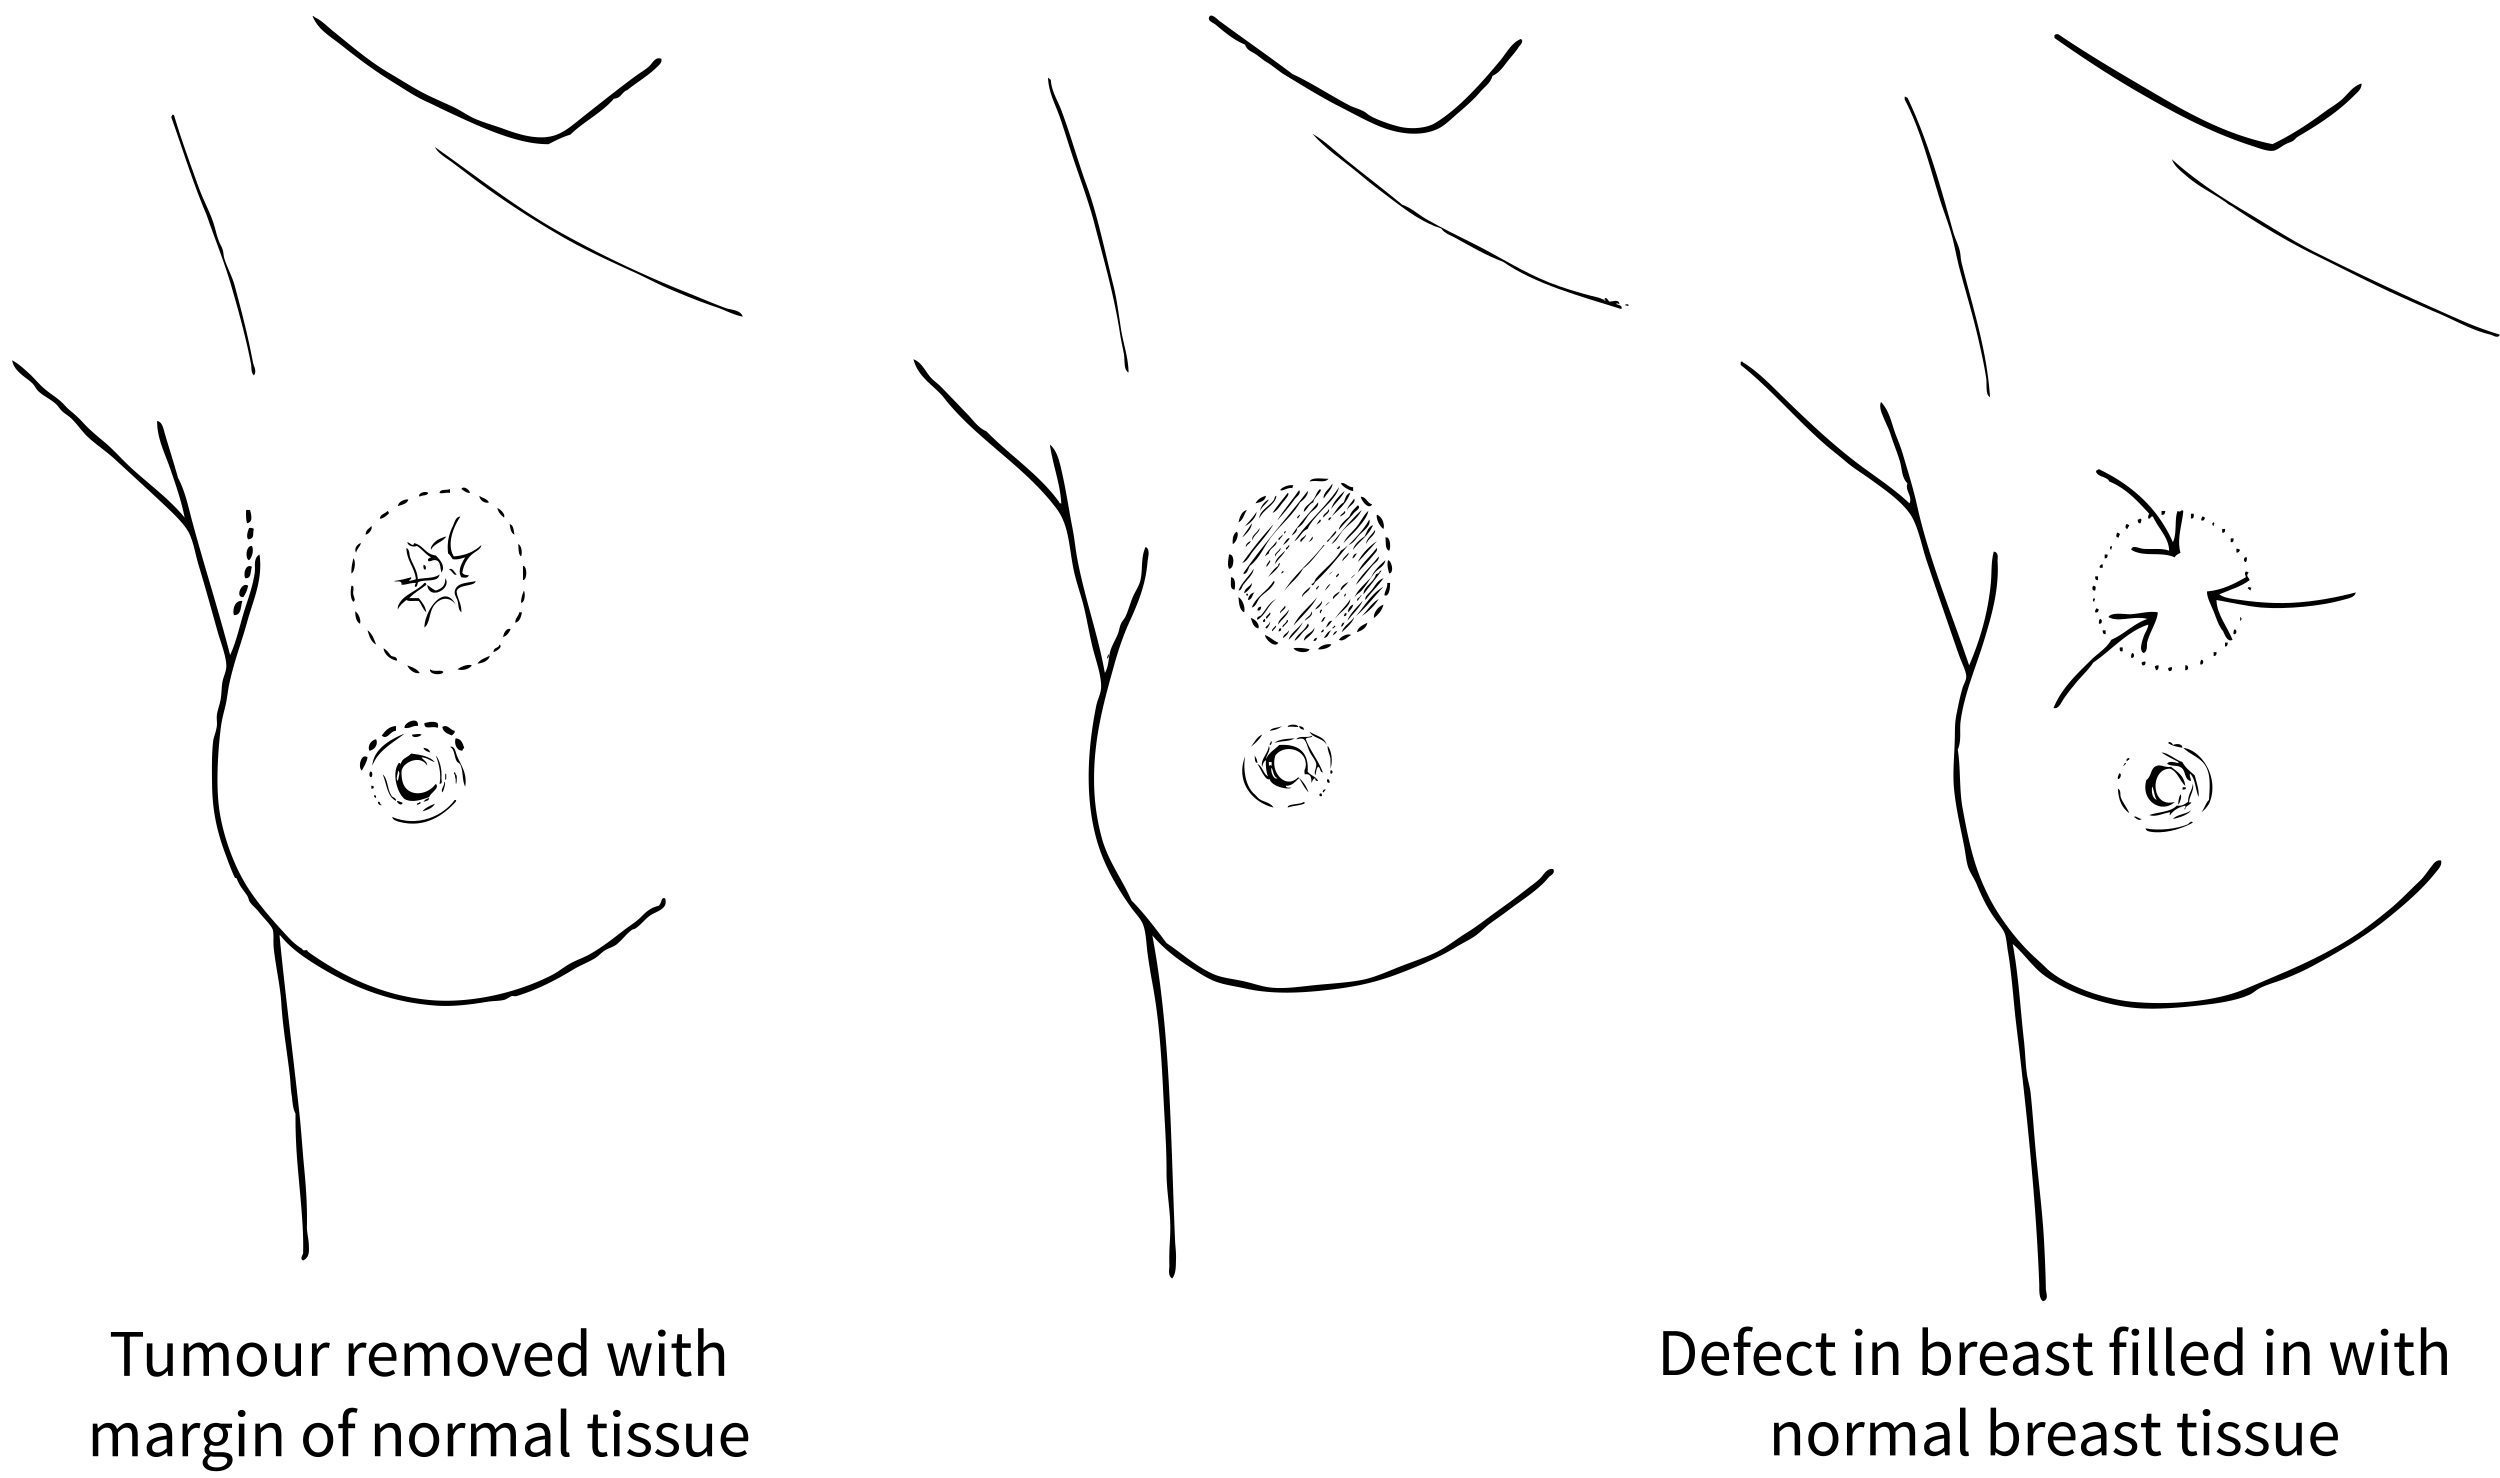 <svg version="1.1" xmlns="http://www.w3.org/2000/svg" x="0" y="0" width="411.02" height="243" viewBox="0 0 411.02 243" xml:space="preserve"><path d="M198.784 2.822c.353-.747 1.327.335 1.715.624 3.751 2.772 8.215 5.868 11.998 8.726 3.103 1.434 6.179 3.479 9.347 5.142.882.46 2.149.699 2.961 1.403.898.779 4.161 1.899 5.608 2.18 1.917.373 4.188.128 5.454-.624 3.902-2.316 7.748-6.682 10.749-10.283 1.075-1.289 1.88-2.954 3.43-3.583.622.399-.292 1.21-.313 1.247-.322.579-.931 1.277-1.558 2.026-.904 1.08-1.513 2.212-2.806 2.804-.285 1.17-1.293 1.784-2.023 2.649-.911 1.079-2.16 2.212-3.585 3.428-1.017.868-2.119 1.973-3.114 2.493-3.018 1.575-6.995.963-10.283-.468-2.263-.983-4.066-2.016-6.231-3.116-3.008-1.529-6.066-3.44-8.881-5.142-1.094-.66-2.038-1.557-3.116-2.181-.49-.284-1.139-.871-1.714-1.246-.68-.443-1.408-.611-1.712-1.559-1.757-.692-3.403-2.058-4.831-3.271-.403-.342-1.342-.58-1.095-1.249zM51.391 2.667c.181-.026.278.034.312.156 1.163.507 2.054 1.482 3.116 2.337 2.803 2.248 5.843 4.907 9.193 6.855 2.27 1.32 4.444 2.774 6.854 3.896 1.22.567 2.526 1.147 3.739 1.714 1.205.562 2.26 1.354 3.427 1.869 1.502.664 3.214 1.119 4.831 1.714 2.702.994 6.192 2.078 9.037.779 1.464-.669 2.926-1.987 4.362-3.115 2.739-2.149 5.443-4.313 8.258-6.389.712-.524 1.555-1 2.182-1.558.572-.51 1.019-1.678 2.025-1.246.179.646-.53 1.167-.935 1.557-1.304 1.256-3.213 2.398-4.676 3.585-.893.301-1.01 1.378-2.181 1.402-2.012 2.352-4.966 3.759-7.167 5.921-1.327.387-2.453.976-3.584 1.558-5.32.084-12.005-3.22-16.516-5.296-1.209-.558-2.383-1.171-3.584-1.714-1.903-.861-3.69-2.086-5.607-3.271-2.993-1.851-5.489-3.713-8.259-5.92-1.955-1.566-3.868-2.537-4.827-4.834zM388.248 13.729c.094.889-.726 1.504-1.247 2.025-2.59 2.593-5.597 4.615-9.19 6.701-.336.194-.561.579-.936.778-.351.186-.748.282-1.091.468-.764.412-1.454 1.011-2.025 1.09-.945.133-2.303-.417-3.427-.779-6.763-2.178-12.664-5.344-18.541-8.726-5.041-2.9-9.869-6.124-14.022-9.037v-.468c.126-.029.154-.157.311-.156h.313c5.368 3.645 10.882 6.832 16.518 10.127 5.559 3.251 11.486 6.466 18.694 7.946 3.133-1.498 5.873-3.305 8.57-5.297.863-.638 1.857-1.212 2.648-1.871 1.153-.955 1.907-2.33 3.425-2.801zM172.299 12.792c.206.054.245.274.468.313.072 1.792 1.098 3.363 1.713 4.986 1.494 3.936 2.73 8.417 4.208 12.465 1.746 4.784 3.01 10.951 4.362 16.36.59 2.361.867 4.705 1.248 7.167.365 2.357 1.224 4.697 1.247 7.167-.866-.458-.566-1.995-.779-3.116-.22-1.154-.455-2.179-.625-3.272-.968-6.267-2.623-11.978-4.206-18.073-.979-3.763-2.456-7.607-3.74-11.529-.592-1.807-1.204-3.826-1.871-5.765-.82-2.393-1.891-4.132-2.025-6.703zM313.148 15.909c.251-.043.27.147.467.156 3.255 6.834 5.347 14.264 7.479 21.969.296 1.063.815 2.066 1.091 3.116.161.612.153 1.382.313 2.025 1.752 7.126 4.186 14.348 4.673 22.125-.797-.431-.477-2.138-.624-3.116-.306-2.026-.783-4.199-1.246-6.232-.911-4.014-2.08-7.795-3.115-11.686-.525-1.978-.846-4.022-1.401-5.92-.558-1.911-1.285-3.729-1.868-5.61-1.766-5.691-3.145-11.38-5.767-16.359-.002-.155-.002-.312-.002-.468zM28.333 18.871c.181-.027.276.034.313.157 1.183 4.01 2.64 7.92 4.051 11.842.686 1.902 1.681 3.716 2.338 5.608.357 1.031.55 2.118.936 3.116.19.497.482.966.624 1.403.171.535.141 1.015.311 1.559.477 1.526 1.287 2.91 1.712 4.517 1.062 3.987 2.136 8.033 2.961 12.465.133.709.71 1.485.157 2.181-.495-.483-.352-1.253-.468-1.87-.799-4.232-2.09-8.875-3.271-12.932-1.022-3.511-2.355-6.839-3.583-10.284-.194-.546-.39-1.166-.624-1.714-2.034-4.772-3.771-10.423-5.608-15.58-.05-.253.141-.271.151-.468zM71.489 24.167c6.719 4.701 13.349 10.005 20.879 14.179a180.413 180.413 0 0 0 20.723 9.816c1.983.786 3.974 1.671 6.23 2.493.903.329 2.381.238 2.806 1.402-1.569-.286-2.904-1.071-4.363-1.558-2.616-.872-5.026-1.855-7.635-2.961-2.015-.853-3.918-1.896-5.92-2.804-3.951-1.793-7.978-3.636-11.686-5.764a151.294 151.294 0 0 1-13.245-8.57c-1.623-1.179-3.301-2.488-4.985-3.739-1.109-.826-2.188-1.383-2.804-2.494zM357.085 26.192c3.197 2.879 7.239 5.723 11.531 8.258 4.023 2.377 8.088 5.061 12.31 7.166 7.482 3.734 15.43 7.419 23.371 10.907 2.116.93 4.176 1.732 6.699 2.493-.282.738-1.141.102-1.559 0-3.134-.759-5.712-2.311-8.725-3.583-2.218-.935-4.492-1.962-6.699-2.96-4.345-1.961-8.639-4.209-13.089-6.387-4.551-2.228-9.403-5.084-13.866-8.103-.295-.2-.517-.262-.781-.468-1.934-1.498-4.506-2.631-6.543-4.362-1.226-1.044-2.252-1.808-2.649-2.961zM267.187 50.188c-.045-.249.84-.219.466.156.06-.061-.469-.168-.466-.156zM172.61 73.091c1.146.952 1.539 2.64 1.869 4.051.742 3.157 1.217 6.448 1.87 9.816.322 1.663.47 3.346.779 4.986 1.195 6.334 3.464 12.653 4.518 18.697.709-1.205.548-2.513.938-3.74.292-.924.888-1.846 1.245-2.805.196-.524.23-1.031.469-1.559.191-.424.58-.806.778-1.245.406-.895.71-2.004 1.091-2.96.359-.909.982-1.786 1.247-2.649.552-1.804.048-3.875.936-5.765.816.415.379 1.686.312 2.493-.296 3.582-1.444 6.509-2.959 9.816-1.008 2.202-1.803 4.542-2.493 7.011-1.803 6.458-3.719 13.116-3.271 21.188a35.818 35.818 0 0 0 1.247 7.477c1.056 3.761 3.357 6.712 4.83 10.126 2.117 2.141 3.94 4.574 5.765 7.009 2.541 1.692 4.794 3.832 7.791 5.142 1.311.574 2.999.74 4.674 1.093 1.558.322 3.135.923 4.674 1.09 2.508.271 5.329-.233 7.946-.468 2.413-.217 4.911-.378 7.014-.779 2.1-.404 4.248-1.406 6.231-2.182 2.107-.822 4.183-1.493 5.92-2.336 1.812-.88 3.438-2.217 5.144-3.271 1.715-1.063 3.271-2.313 4.83-3.427 1.678-1.199 3.31-2.384 4.831-3.583.774-.61 1.65-1.209 2.338-1.869.604-.581 1.094-1.753 2.18-1.559.418.705-.469 1.022-.779 1.401-1.652 2.026-4.418 3.729-6.699 5.454-.909.688-1.885 1.353-2.804 2.026-.94.685-1.725 1.558-2.648 2.18-.888.598-1.988 1.114-2.96 1.713-2.718 1.676-5.975 3.069-9.347 4.361-3.446 1.322-6.598 2.111-11.063 2.649-4.683.564-9.621.886-14.334-.156-1.808-.4-3.674-.636-5.144-1.245-1.382-.575-2.788-1.521-4.051-2.338-2.459-1.59-4.215-3.021-6.075-5.142 3.013 15.865 3.009 33.096 3.738 50.164.042.978.196 1.949.157 2.959-.042 1.03.066 2.417-.625 3.272-.786-.47-.446-1.558-.468-2.183-.08-2.625.182-4.393.155-6.386-.036-2.98-.639-5.894-.623-9.036.021-3.562-.265-7.546-.468-11.526-.345-6.759-.626-12.747-1.868-19.474a100.282 100.282 0 0 1-.781-4.83c-.233-1.742-.239-3.521-.778-4.829-.37-.897-1.229-1.759-1.87-2.647-1.8-2.491-3.583-5.4-4.83-8.568-2.988-7.586-2.562-16.833-.936-24.771.195-.958.751-1.902.778-2.96.052-1.952-.874-4.414-1.402-6.544-.531-2.14-.89-4.415-1.403-6.543-.504-2.089-1.292-4.15-1.715-6.233-.769-3.796-.739-7.058-2.649-9.815-5.146-7.007-12.947-11.359-18.384-18.074-1.679-2.321-4.482-3.517-5.298-6.7 1.451.536 1.974 2.1 2.96 3.115.481.497 1.069.91 1.559 1.402 1.389 1.401 2.883 3 4.362 4.519.951.974 1.785 2.263 3.117 2.804 3.888 4.007 8.696 7.093 11.997 11.688-.028.132.061.146.155.156.134-.028.146.06.156.155-.108-3.172-1.415-6.488-1.876-9.816zM49.834 207.228c-.618-.281-.012-.865 0-1.246.127-4.37-.516-9.542-.938-14.8a88.545 88.545 0 0 1-.311-8.1c-.491-.905-.473-1.995-.624-2.96-.177-1.121-.187-2.148-.313-3.271-.414-3.716-1.158-7.856-1.403-11.993-.159-2.723-.927-5.933-1.245-9.037-.11-1.074.063-2.221-.156-2.959-.208-.7-1.589-2.026-2.183-2.803-.536-.706-1.043-1.031-1.559-1.716-.223-.293-.214-.709-.468-1.088-.732-1.099-1.181-1.471-1.714-2.805-.062-.151-.267-.062-.313-.157-.584-1.203-1.059-2.55-1.557-3.893-1.375-3.695-2.127-7.062-2.182-11.371-.027-2.229-.08-4.658.156-7.01.091-.91.458-1.458.624-2.65.076-.546-.052-1.163 0-1.713.083-.854.448-1.695.624-2.648.175-.961.134-2.041.313-2.96.16-.845.61-1.611.624-2.494.019-1.606-.953-4.011-1.403-5.609-1.017-3.604-2.014-7.28-3.117-10.906-.564-1.853-.815-3.697-1.559-5.297-.647-1.394-2.477-3.166-3.738-4.363-2.755-2.611-5.577-5.173-8.414-7.79-1.455-1.344-3.069-2.423-4.363-3.583-1.108-.995-1.922-2.313-2.96-3.272-.433-.399-.967-.694-1.402-1.089-.397-.361-.693-.894-1.091-1.247-.866-.768-1.95-1.25-2.805-2.026-.43-.391-.67-1.007-1.09-1.402-1.042-.98-2.976-1.91-3.271-3.739.959.509 1.931 1.379 2.806 2.182.838.769 1.633 1.752 2.492 2.492.89.769 1.927 1.371 2.805 2.183.429.396.792.861 1.248 1.246.892.755 1.496 1.26 2.337 2.182 1 1.097 2.169 2.069 3.427 3.116 1.551 1.289 2.887 2.846 4.364 4.208 2.951 2.724 6.299 5.111 8.879 8.258-.499-2.622-1.431-5.3-2.336-7.946-.889-2.594-2.234-5.119-2.181-7.945.87.16 1.05 1.356 1.248 2.025.697 2.392 1.508 4.9 2.181 7.323 1.197 2.237 1.687 4.758 2.336 7.167 1.963 7.287 4.296 14.459 6.232 21.97 1.085-2.3 1.636-5.146 2.492-7.79.548-1.683 1.223-3.544 1.56-5.766.141-.93-.298-2.377.779-2.959.596 4.117-1.065 7.569-2.025 11.062-.93 3.382-2.193 6.593-2.959 10.283-.199.948-.284 1.823-.468 2.805-.271 1.438-.702 2.566-.936 4.518-.469 3.915-.82 9.576-.155 13.712.68 4.218 2.405 8.949 4.674 12.461 1.627 2.518 3.692 4.905 5.765 7.167 1.051 1.145 1.805 2.01 3.116 2.804.227.587.835-.108.935.466 5.716 4.073 12.342 7.232 19.943 7.945 7.169.675 14.869-1.39 20.101-4.052 1.039-.526 1.979-1.305 2.961-1.868 1.079-.622 2.248-.986 3.271-1.559 2.086-1.167 3.883-2.603 5.765-4.052.992-.761 1.904-1.281 2.807-2.181.663-.662 1.463-1.455 2.648-1.713.69-.09.514-1.699 1.247-1.247.555 1.764-1.51 2.102-2.494 2.802-.835.598-1.527 1.581-2.493 2.18-.078.049-.358.08-.468.158-.969.707-1.723 1.818-2.646 2.493-.501.363-1.314.558-1.87.935-.571.386-1.034.926-1.559 1.244-1.085.66-2.389 1.146-3.584 1.869-2.729 1.657-5.822 3.294-9.348 4.364-.238.071-.543-.07-.779 0-.232.069-.791.518-1.246.622-.862.201-1.844.151-2.805.313-2.462.412-5.559.833-8.414.623-7.195-.529-13.145-2.843-18.385-5.918-2.63-1.545-5.361-3.315-7.168-5.609-.132.029-.146-.06-.155-.156.861 9.024 2.184 19.236 3.271 29.288.324 3.001.504 5.957.778 8.879.334 3.539.537 6.503.469 9.816-.02.914.271 2.007.312 2.958.036.93.192 2.128-.937 2.639zM313.929 82.751c.576-1.111-.82-2.205-.313-3.273-.979-.922-.876-2.33-1.245-3.583-.435-1.473-1.029-2.852-1.56-4.519-.262-.831-.836-1.948-1.245-2.961-.31-.76-.626-1.589-.312-2.336.595.621 1.079 1.508 1.401 2.336.354.915.602 1.902.935 2.804.423 1.138.864 2.114 1.248 3.428.682 2.348 1.684 5.477 2.337 8.413 2.018 9.091 5.775 17.987 8.569 26.333 1.635-3.772 3.134-8.539 3.58-13.711.146-1.658.027-3.411.469-4.985.894.081.599 1.151.624 1.558.301 4.677-1.058 9.204-2.183 12.933-1.331 4.41-3.294 8.82-3.894 13.399-.202 1.537.197 3.11-.469 4.675.483 2.841.239 6.512.778 9.501.884 4.911 1.771 9.118 3.583 13.086.463 1.015.898 1.913 1.403 2.804 1.43 2.533 3.399 5.157 5.452 7.321 1.025 1.083 2.156 2.016 3.271 3.116 2.749 2.711 9.11 5.118 14.18 5.608 5.969.576 13.497.008 18.385-2.026 1.841-.766 4.097-1.737 6.23-2.648 3.901-1.665 7.627-3.472 11.063-5.607 2.255-1.403 4.469-3.13 6.543-4.829 1.796-1.472 3.406-3.179 5.143-4.83.688-.653 1.205-1.515 1.869-2.336.25-.309.73-1.139 1.56-.937.224.787-.533 1.522-.937 2.026-2.254 2.831-5.289 5.415-8.258 7.789-3.479 2.786-7.646 5.208-11.842 7.478-1.455.788-2.874 1.413-4.361 2.026-1.362.563-2.857.939-4.208 1.558-.688.314-1.321.946-2.023 1.247-2.303.98-5.338 1.39-8.258 1.713-3.069.34-6.336.617-9.351.467-4.573-.229-9.851-1.839-13.556-3.893-1.297-.719-2.458-1.431-3.428-2.338-1.495-1.395-2.671-3.053-4.207-4.363.957 5.042 1.226 10.28 1.867 16.046.2 1.775.229 3.561.47 5.298.154 1.117.504 2.154.624 3.272.335 3.174.57 6.887.934 10.591.438 4.48 1.001 9.035 1.248 13.398.149 2.695.278 5.748.312 8.1.008.617.574 1.778-.468 2.025-.743-.453-.585-1.964-.624-2.958-.487-12.574-1.787-25.52-3.271-38.323-.261-2.233-.563-4.499-.779-6.697-.333-3.369-.616-6.79-1.091-9.504-.16-.914-.222-2.015-.468-2.803-.27-.865-1.112-1.787-1.714-2.647-1.262-1.807-2.063-3.437-2.961-5.608-.413-1.005-1.1-1.892-1.399-2.804-.303-.91-.407-2.112-.623-3.271-.557-2.976-1.438-6.515-1.714-9.815-.236-2.791.121-5.766.154-8.569.018-1.451.008-2.25.312-3.739.277-1.357.507-2.549.936-4.051.176-.615.617-1.272.623-1.871.011-.837-.664-2.103-1.091-3.271-.388-1.06-.775-2.202-1.091-3.116-1.619-4.715-2.818-8.136-4.361-12.776-.759-2.281-1.241-5.005-2.338-7.011-1.285-2.352-4.434-4.53-7.011-6.387-1.36-.98-2.663-1.741-3.896-2.805-1.241-1.074-2.531-2.031-3.582-2.96-4.892-4.326-8.938-9.153-13.712-12.932v-.467c.139-.096.28-.189.313 0 2.598 1.586 4.704 3.824 6.854 5.92 3.705 3.611 7.488 7.201 11.687 10.439 2.829 2.176 6.185 4.285 8.887 6.852zM357.242 89.14c.712-1.441.228-3.912.778-5.142.548.353.514-.328.936 0-.191 2.265-1.094 4.575-.469 6.856-.307.265-.778.363-.936.779-2.369-1.029-5.04.051-7.167-1.247.185-.888 1.262-.215 2.026-.155 1.445.109 3.025-.146 4.207.313-.003-2.128-1.854-3.758-2.648-5.61-.479-.115-.299.427-.779.313-.049-.361.026-.599.157-.78-1.896-2.051-3.753-4.142-6.544-5.297-.4-.847-1.81-.684-2.183-1.558-.025-.183.034-.278.154-.312.128-.03.156-.156.313-.156 5.442 2.608 9.69 6.409 12.155 11.996zM218.417 78.7c-.56.79-1.856.18-3.114.467.387-.817 2.264-.396 3.114-.467zM222.468 80.103v.624c-.496-.015-1.635-.618-2.024-1.248.64-.316 1.174.648 2.024.624zM212.653 79.792c-.084.125-.165.252-.156.467-.9-.167-1.537.567-2.025.313.345-.576 1.623-.923 2.181-.78zM77.257 81.039c-.684.006-.963-.389-1.403-.623.26-.626 1.363.047 1.403.623zM73.982 80.414v.624c-.679-.12-1.443.192-1.714 0 .078-.705 1.177-.384 1.714-.624zM217.016 80.414c.593.28-1.071 1.359-1.091 2.182-.746.291-.969 1.108-1.559 1.559-.073-.803 1.003-1.303 1.559-2.026.438-.572.567-1.309 1.091-1.715zM70.398 81.039c-.143.531-1.028.321-1.402.623-.457-.493.966-1.051 1.402-.623zM211.718 81.039c.449.183-.575 1.251-.936 1.714-.471.604-.968 1.377-1.558 1.558.768-1.156 1.652-2.196 2.494-3.272zM78.813 81.504c.477.405 1.297.471 1.559 1.09-.566.242-1.524-.297-1.559-1.09zM208.135 81.504c-.11.877-.925 1.049-1.714 1.247.33-.657.947-1.024 1.714-1.247zM223.716 81.66c.987.052 1.019 1.059 1.87 1.247-.498.964-1.702-.434-1.87-1.247zM67.129 82.128c-.189.746-1.04.83-1.715 1.089.072-.8 1.239-1.194 1.715-1.089zM81.773 83.529c.568.258 1.346.979 1.091 1.559-.491-.391-.941-.822-1.091-1.559zM218.417 83.686c.408.521-.611.94-.777 1.403-.384-.497.763-.789.777-1.403z"/><path d="M40.484 83.842h.624c.231.863.502 2.013-.468 2.181-.234-.497-.214-1.887-.156-2.181zM205.02 83.842c-.492.65-.601 1.685-1.403 2.025.227-.913.496-1.787 1.403-2.025zM63.699 83.998c.169.038.105.311.313.312-.361.419-1.13 1.083-1.56.936.087-.747.892-.773 1.247-1.248zM355.373 83.998h.623c-.055.363-.102.73-.623.624v-.624zM206.575 84.153c.02.798-.987 1.919-1.867 2.336.641-.758 1.354-1.447 1.867-2.336zM360.204 84.464h.467c.03.446.021.851-.467.78v-.78zM226.363 84.621c.82.25 1.346 1.522 1.09 2.337-.649-.418-1.224-1.642-1.09-2.337zM362.073 84.933c.251-.044.269.148.468.156-.138.229-.126.604-.624.468-.065-.328.106-.413.156-.624zM218.887 85.088c-.056.206-.276.245-.313.468-.389-.064-.011-.604.313-.468zM351.79 85.246c.487.107.202.416.154.779-.41.048-.511-.216-.468-.623.183.024.278-.036.314-.156zM363.941 85.867c.261.31-.015.198 0 .624a.333.333 0 0 1 0-.624zM83.8 86.178c.663.167.634 1.028.778 1.714-.581-.247-.679-.982-.778-1.714zM349.606 86.178c.251-.044.27.147.468.157-.079.231-.229.392-.312.624-.394-.017-.367-.583-.156-.781zM61.052 86.491c.249.413-.331 1.326-.936 1.402-.001-.782.576-.981.936-1.402zM40.951 86.801c.362-.05.6.025.781.155-.227.921.177 1.6-.936 1.714-.367-.518-.019-1.399.155-1.869zM365.345 86.958h.468c.043.408-.059.671-.468.624v-.624zM211.251 87.269c.276.115.022.285 0 .468-.278-.112-.023-.283 0-.468zM203.305 87.425c.5.283-.066 1.806-.622 2.026-.095-.976.104-1.659.622-2.026zM348.05 87.582c.25-.043.269.148.468.157.021.28-.189.329-.153.624-.631.019-.415-.403-.315-.781zM73.36 88.204c-.598.959-1.984 1.131-2.493 2.182-.174-.391.348-1.029.779-1.403.474-.409 1.475-.732 1.714-.779zM227.768 88.36h.311c.491.239.608 1.67.313 2.182-.71-.226-.497-1.374-.624-2.182zM366.747 88.517h.468c.044.408-.058.67-.468.624v-.624zM66.973 89.14c.32.005 1.029.885 1.09.156 1.548.32 1.881 1.858 3.583 2.025.63.651 1.667 1.718.935 2.804-.245-.74-.104-1.867-.935-2.024-.577-.11-.669.266-1.247.155-.135-.5.24-.487.468-.624-.916-.485-1.455-1.35-2.335-1.87-.539.212-1.455.051-1.559-.622zM59.338 89.295c-.153.625-.648.911-.779 1.558-.425-.588.194-1.463.779-1.558zM85.202 89.451c.561.218.705 1.508.469 2.025-.493-.34-.391-1.272-.469-2.025zM41.42 89.764c.368.739-.011 1.92-.469 2.337-.662-.143-.553-2.45.469-2.337zM220.132 89.764c.389.062.01.603-.313.467.056-.206.276-.247.313-.467zM347.116 89.764c.26.31-.018.197 0 .624a.333.333 0 0 1 0-.624zM66.815 90.074c.586.346.437 1.02.623 1.558.391 1.125 1.195 2.194 1.248 3.583 1.203-.249 2.79-.119 3.583-.779-.167 1.392-2.37.747-3.427 1.247-.354.113-.046.889-.622.779-.067-.325.105-.413.156-.624-.904-.02-1.473.294-2.339.313-.012-.901-.837-.387-1.245-.624a20.494 20.494 0 0 0 2.805-.624c.112.426-.312.314-.313.624.355-.113.796-.139 1.093-.313-.233-2.001-1.504-2.963-1.562-5.14zM367.683 90.23c.326-.065.412.107.622.155-.135.229-.231.494-.622.468v-.623zM223.091 91.008c-.272.246-.322.715-.78.779.201-.319.25-.789.78-.779zM202.058 91.165c1.029-.194.859 2.494 0 2.338-.322-.679-.079-1.601 0-2.338zM346.023 91.165h.469c.044.408-.057.671-.469.624v-.624zM369.395 91.632c.051.361-.024.599-.153.779-.465-.014-.418-.929.153-.779zM58.092 91.788c.482.514.208 2.31-.312 2.494-.055-.99.155-1.716.312-2.494zM228.232 92.1c.564.118 1.033 2.086.157 2.182-.169-.649-.418-1.562-.157-2.182zM345.559 92.724c.211.048.129.39.155.624h-.469c-.181-.493.246-.382.314-.624z"/><path d="M69.622 92.879c.453-.024.473.63.311.779-.341-.024-.335-.393-.311-.779zM41.42 93.19c-.295.691-.006 1.97-1.091 1.87-.426-.765.14-2.484 1.091-1.87zM85.98 93.035c.732-.051.732 2.387 0 2.337v-2.337zM73.828 93.657c.541-.479.913.533 1.246.779-.426.367-.756-.691-1.246-.779zM206.107 93.502c-.007.868-1.101 1.812-1.713 2.648-.244.336-.266.931-.779.935.589-1.436 1.757-2.293 2.492-3.583zM369.241 93.969c.25-.043.268.147.467.156-.541.594-.048.68.154 1.246-1.368 1.073-3.274 1.606-4.986 2.337.6.478 1.519.655 2.337.78 2.839.431 6.08.779 9.506.622 3.894-.176 7.769-.97 10.593-1.712-.163.891-1.428 1.028-2.179 1.247-3.285.949-9.099 1.568-13.247 1.247-2.189-.17-5.036-.823-7.479-1.247.061 2.384 1.806 4.426 2.649 6.544-.862.444-1.26-.779-1.56-1.403-.733-.854-1.101-2.117-1.559-3.272-.445-1.125-1.108-2.216-1.089-3.271 2.654-.254 4.521-1.296 6.39-2.337-.048-.365-.303-.645.003-.937zM219.977 94.281c.479.152-.181.415-.156.622-.478-.151.179-.416.156-.622zM344.468 94.749h.467v.624c-.413.046-.511-.218-.467-.624zM202.37 94.902c.867.028.699 1.525.622 2.027-.911.029-.554-1.21-.622-2.027zM73.204 95.061c1.215 1.713-2.698 3.791-2.96 1.092.458.32.854.704 1.403.935.914-.285 1.629-.759 1.557-2.027zM227.453 95.061c-.885 1.295-2.046 2.317-2.958 3.584-.189-.62.566-1.041 1.091-1.714.564-.729.89-1.528 1.867-1.87zM209.381 95.526c.453.064-.179.757-.312.936-.526.7-1.242 1.02-1.871 1.714-.534.588-.654 1.554-1.401 1.713.749-1.9 2.606-2.689 3.584-4.363zM221.689 95.684c-.356.525-.854.915-1.247 1.403-.216-.482.696-1.173 1.247-1.403zM69.777 95.839c.266-.058.292.122.311.313-.926.735-2.003 1.32-2.805 2.181h1.56c.532.662 1.093 1.298 1.246 2.337-.566-.472-.776-1.3-1.246-1.87-.664-.064-1.605.15-2.025-.156-.547.441-1.101.873-1.403 1.558-.145-.579.393-1.324.779-1.713.982-.991 2.717-1.61 3.583-2.65zM205.796 95.839c.164.53-.667 1.405-1.245 1.714.06-.925.956-1.018 1.245-1.714zM228.077 95.839h.469c.015.938-.182 2.364-.937 2.025.057-.776.523-1.14.468-2.025zM40.796 96.306c-.13.755-.436 1.332-.779 1.871-1.459.13-.28-2.662.779-1.871zM57.78 96.306c.631-.06.171.971.312 1.403.092.583.469.886 0 1.247-.53-.525-.504-1.848-.312-2.65zM344.154 96.306c.551.054.404.409.313.781-.54.106-.562-.547-.313-.781z"/><path d="M370.175 96.617c-.083.125-.162.254-.156.468-.202-.055-.243-.275-.467-.313.135-.451.231-.173.623-.155zM86.136 97.086c.243.455.204 1.962-.465 2.024-.02-.846.235-1.423.465-2.024zM206.265 97.397c-.418.362-.366 1.193-1.091 1.247.109-.67.444-1.114 1.091-1.247zM205.02 97.553c.576.471-.475.524 0 0zM74.919 99.422c-.918-1.34-2.526-1.296-3.584.157-.796 1.092-.626 2.94-1.558 3.583.021-2.802 3.282-7.42 5.142-3.74zM203.615 98.176c.688.38 1.154 1.712.936 2.493-.776-.37-.851-1.436-.936-2.493zM344.312 98.333c.26.31-.016.197 0 .623a.333.333 0 0 1 0-.623zM39.86 98.8c-.337.909-.115 2.376-1.402 2.336-.246-.907.09-2.482 1.402-2.336zM222.468 99.422c-.109.566-.501.849-.777 1.248-.209-.266.271-1.178.777-1.248zM227.453 99.422c-.261.985-.854 1.639-1.557 2.182-.143-.77.667-1.928 1.557-2.182zM207.355 99.733c-.054.363-.101.731-.623.624.019-.396.226-.604.623-.624zM344.622 100.046c.252-.044.269.146.469.155-.137.229-.125.604-.623.468-.069-.327.106-.414.154-.623zM217.172 100.201c.468.104-.149.334 0 .624-.39-.024-.045-.527 0-.624zM58.402 100.513c.56.314.998 1.437.779 2.026-.614-.322-.768-1.101-.779-2.026zM354.752 100.668c-.045 1.398-1.233 3.087-1.716 4.831-.159.577.14 1.581-.623 1.869-.754-.47-.273-1.779 0-2.648.237-.754.771-1.382.777-2.025-3.396 1.07-6.065 4.215-9.035 6.232-.948 1.44-2.269 2.51-3.272 3.894-.515.549-1.051 1.31-1.557 2.024-.461.651-.846 1.794-1.714 1.56 1.349-3.301 3.832-5.575 6.232-7.946 1.104-1.089 2.436-1.839 3.271-3.271 2.168-.947 3.614-2.617 5.92-3.428-2.184-.6-4.813.647-6.388-.311.507-.891 2.826-.4 3.736-.468 1.568-.117 3.041-.557 4.369-.313zM85.357 100.668h.467c-.174.761-.347 1.522-1.091 1.714-.046-.825.526-1.033.624-1.714zM208.759 100.668c.393.304-.397.736-.468 1.091-.489-.4.435-.696.468-1.091zM221.378 100.825c.026.34-.128.497-.468.468.167-.147.049-.576.468-.468zM217.949 101.449c-.288.23-.232.805-.777.779.288-.231.231-.806.777-.779zM222.622 101.449c-.103.783-1.288 1.824-2.022 2.492.361-1.145 1.454-1.557 2.022-2.492zM368.305 101.449a.334.334 0 0 1 0 .624v-.624zM205.64 101.604c.741.182 1.504 1.04 1.248 1.713-.823-.164-.995-.978-1.248-1.713zM207.822 101.76c.304-.062.229.709-.155.468v-.313c.134.029.146-.061.155-.155zM345.245 101.76c.465.013.418.929-.154.778-.05-.36.021-.598.154-.778zM221.067 102.383c-.234.183-.185.647-.625.623.186-.231.136-.694.625-.623zM224.806 102.383c-.178.912-.909 1.271-1.713 1.558.196-.894 1.004-1.176 1.713-1.558zM214.988 102.539c.578.342-.437 1.012-.778 1.403-.47.539-.893 1.193-1.4 1.403.503-1.16 1.711-1.613 2.178-2.806zM83.956 103.475c-.288.542-.593 1.07-1.247 1.247.101-.68.612-1.604 1.247-1.247zM210.628 103.317c.027.34-.128.496-.469.468.167-.145.051-.575.469-.468zM217.483 103.475c.388.063.01.603-.313.467.057-.207.275-.247.313-.467zM367.37 103.475c.463.014.416.93-.155.779-.051-.363.025-.6.155-.779zM60.43 103.629c.744.504 1.061 1.432 1.403 2.337-.833-.415-1.134-1.362-1.403-2.337zM218.887 103.629c-.47.364-.454 1.208-1.247 1.248.389-.44.596-1.063 1.247-1.248z"/><path d="M345.714 103.629h.467v.624c-.411.046-.512-.215-.467-.624zM222.156 104.408c-.611.261-1.26 1.175-2.024.779.343-.532 1.332-1.101 2.024-.779zM207.979 104.408c.835.307 1.362.922 2.181 1.246-.413.955-2.096-.367-2.181-1.246zM216.549 104.877c-.138.227-.123.603-.624.467.137-.23.233-.493.624-.467zM365.812 105.654h.466c-.064.298-.056.671-.466.624v-.624zM218.887 105.966c-.308.617-1.652.891-2.183.779.274-.613 1.606-.987 2.183-.779zM82.086 105.966c.706.375-.445 1.085-.936 1.247-.099-.827.873-.582.936-1.247zM215.303 106.747c-.274.743-2.185.538-2.647-.155.522-.155 1.957-.032 2.647.155zM348.518 106.435h.467v.623c-.52.155-.51-.219-.467-.623zM63.076 106.59c.549.283.853.81 1.247 1.246.41.162 1.019.125.936.779-1.167-.154-2.196-1.202-2.183-2.025zM363.941 107.212h.467c.044.407-.058.67-.467.624v-.624zM350.543 107.368c.462.014.417.93-.157.779-.05-.362.027-.598.157-.779zM80.526 107.836c-.166.854-1.461 1.299-2.024 1.247.444-.646 1.246-.935 2.024-1.247zM361.917 108.458c.464.014.417.93-.156.779-.049-.36.024-.596.156-.779zM352.726 108.771c.043.407-.059.67-.468.624-.081-.125-.163-.253-.157-.468.138-.12.352-.168.625-.156zM77.567 109.395c-.334.588-1.584.96-2.338.624.51-.378 1.689-.906 2.338-.624zM66.973 109.395c.794.296 1.605.575 2.024 1.247-.734.221-1.752-.499-2.024-1.247zM354.904 109.395c-.019.396-.027.802-.467.779.021-.28-.189-.329-.155-.624.137-.122.352-.169.622-.155zM359.268 109.395c.629-.153.629.931 0 .779v-.779zM357.085 109.706c.045.408-.057.67-.466.624-.081-.125-.163-.254-.156-.468.141-.122.351-.168.622-.156zM70.712 110.019c.517.545 1.957.003 2.181.468-.292.596-2.401.467-2.181-.468zM68.687 119.366c-.938-.106-1.199.462-2.181.311-.137-.972 2.5-1.98 2.181-.311zM71.958 118.898c.108.48.108.3 0 .779-.898-.431-2.249.472-2.181-.779.735-.212 1.655-.367 2.181 0zM213.431 119.521c-.888.004-.941-.12-1.713 0-.061-.503 1.775-.503 1.713 0zM65.103 119.366v.779c-.964.037-1.46 1.624-2.337.779.56-.736 1.128-1.468 2.337-1.558zM74.762 120.145c.04.455-.292.538-.468.779-.685-.302-1.453-.521-1.56-1.403.863-.534 1.286.542 2.028.624zM213.587 119.366c.38.088.804.133.778.623-.371-.097-.723-.211-.778-.623zM66.505 120.612c-1.947 1.584-4.321 2.742-5.296 5.296.184-2.722 2.85-4.315 5.296-5.296zM69.31 120.769c-.236.389-1.576.69-1.558 0 .79-.05 1.085-.18 1.558 0zM74.919 121.393c.933.053 1.147.825 1.402 1.557-.146.115-.235.284-.313.469-.994.022-1.371-1.281-1.089-2.026zM212.81 121.393c-.779.571-2.331.369-3.273.779.692-.662 2.007-.694 3.273-.779zM61.829 121.546c.406.823-.26 1.778-1.09 1.87-.371-.789.294-1.742 1.09-1.87zM208.912 121.859c.39.024.048.528 0 .624-.466-.103.15-.334 0-.624zM356.463 122.17c.2-.435.744.071.779.311.527-.228 1.552-.271 1.558.467-.891-.213-1.532-.233-2.337-.778zM218.264 122.64c.516.46.828 2.032.623 3.114-.201 1.051-.092.738-.157-1.089-.133-.698-.471-1.191-.466-2.025zM69.622 122.949c.561.063.992.254 1.09.779-.424-.2-.964-.284-1.09-.779zM206.265 124.195c.21.36.446.695.466 1.248-.507-.062-.377-.765-.466-1.248zM60.43 124.506c-.149.891-.591 1.49-.936 2.181-.71-.52-.146-2.946.936-2.181zM204.708 124.352c-.348 2.07.013 4.916 1.557 6.231.247.211.562.628.779.779.708.49 1.801.557 2.336 1.401-3.367-.786-6.325-4.122-4.672-8.411zM350.074 124.664c.087.344-.298.221-.312.467-.385-.064-.007-.604.312-.467zM349.295 125.598c.012-.011-.011-.154 0-.156.75-.131-.738 1.001 0 .156zM359.268 129.182c-.947-.819-1.22-2.309-2.492-2.803-3.422-.006-3.161 6.628.779 5.452-2.066 1.998-5.683-.037-4.675-3.583.785-.531.693-1.74 1.402-2.181.944-.589 1.452.196 2.647 0 1.019.8 2.168 1.47 2.339 3.115zm-4.673 2.334c-.401-.48-.528-2.062-.779-2.179-.102 1.088.078 1.893.779 2.179zM218.729 126.689c.454-.229.454.697 0 .467v-.467zM60.896 126.843c.426.004.37.734.155.937-.428-.004-.367-.736-.155-.937zM74.606 127.156c.266-.59.256.338.468.313.115.91-.183 2.287-.154.623-.145-.274-.056-.779-.314-.936zM73.204 127.312c.215-.497.154.55.156.779-.215.496-.154-.55-.156-.779zM348.362 127.156c.602-.091.226 1.026-.156.936-.113-.477.159-.57.156-.936zM218.264 128.091c.271.037.354.266.311.623a.367.367 0 0 1-.311-.623zM61.052 129.182c.251-.044.269.147.468.155-.029.125-.157.155-.156.312h-.313l.001-.467z"/><path d="M359.425 129.493c-.037.273-.27.355-.624.313.018-.578.225-.393.624-.313zM348.206 129.648c.558.31.312.931.466 1.403.33.992 1.065 1.731 1.402 2.648-1.151-.822-1.815-2.131-1.868-4.051zM217.949 129.805c-.055.204-.273.243-.311.467-.388-.062-.009-.605.311-.467zM217.326 130.585v.312c-.761.155-.288-.831 0-.312zM61.52 130.739c.332-.072.297.223.313.466-.128-.027-.155-.156-.313-.156v-.31zM70.555 131.206c-.035.483-.551.486-.935.625.205-.317.512-.53.935-.625zM74.762 131.516c.397-.004.188.117.157.314-1.855 2.036-4.978 4.464-9.35 3.27-.354-.095-1.039-.315-1.091-.778 4.161 1.723 8.339-.139 10.284-2.806zM65.258 131.672c.364.053.643.188.935.313-.134.598-.9.11-.935-.313zM68.998 131.829c.455.176-.197.508-.467.467-.049-.358.448-.172.467-.467zM214.365 131.829c.789.5-1.985.627-2.647.937-.109-.683 2.077-.416 2.647-.937z"/><path d="M71.489 132.14c-.369.722-1.181 1.001-2.023 1.247.474-.615 1.263-.916 2.023-1.247zM219.041 79.479c.132.81-.994 1.705-1.401 2.494-.222-.902 1.037-1.661 1.401-2.494zM212.81 88.983c1.881-2.897 5.244-5.663 7.322-8.88-.261 1.544-2.396 3.234-3.739 4.831-.515.612-1.024 1.142-1.402 2.025-1.024.378-1.279 1.524-2.181 2.024zM213.587 80.568c.387.64-.433 1.07-.777 1.559-.822 1.155-1.838 2.335-2.805 3.427.822-1.408 2.482-3.329 3.582-4.986zM214.988 80.727c.175.593-.69 1.487-1.246 1.869-1.237 2.118-3.174 3.686-4.674 5.608-1.229 1.573-1.955 3.577-3.584 4.831-.26.473-.528 1.573-1.091 1.247 3.28-4.773 7.117-8.987 10.595-13.555zM221.067 80.727c-.522 1.192-1.54 1.891-2.182 2.959.15-.941 1.304-2.225 2.182-2.959zM222.001 81.039c-.634 1.704-1.889 2.787-3.114 3.895.674-.779 1.124-1.782 2.023-2.337.294-.591.36-1.406 1.091-1.558zM209.85 81.504c-.1 1.461-2.221 2.247-2.805 3.739-.026-1.197 1.55-1.955 2.336-2.96.214-.274.104-.648.469-.779zM222.622 81.973c.399.766-.916 1.156-1.09 1.87-.108-.478.778-1.297 1.09-1.87zM208.604 82.128c-.369.721-1.122 1.06-1.404 1.869-.046-.515.673-1.605 1.404-1.869zM216.704 82.595c.158.846-.891 1.261-1.401 1.87-.688.814-1.079 1.922-2.026 2.337-.045.68-.487.968-.934 1.247 1.27-2 2.886-3.657 4.361-5.454zM223.247 83.063c.596.46-.337.897-.622 1.247-.762.929-1.739 1.842-2.492 2.804-.012-.688 1.057-1.642 1.713-2.181.271-.82.872-1.308 1.401-1.87zM223.872 83.842c-.664 1.471-2.117 2.288-3.116 3.426-.641.73-.964 1.725-1.868 2.182 1.583-1.946 3.149-3.91 4.984-5.608zM221.067 83.998c.384.345-.459.781-.779.935.161-.411.615-.525.779-.935zM224.963 83.998c-.161.979-.992 1.935-1.716 2.804-.745.897-1.664 1.667-2.336 2.494.342-1.024 1.537-1.861 2.336-2.96.582-.802 1.025-1.727 1.716-2.338zM213.587 84.621c.367.044-.18.417-.156.624-.479-.155.179-.416.156-.624zM79.126 89.606c-.037.745-1.087 1.075-1.714 1.714-.688.7-1.16 1.526-1.402 2.804.141.378.626.413 1.091.468-.278.5-.696.394-1.247.311-.714-1.101.138-2.435.624-3.271-.61.169-1.144.417-2.026.313-.276-.293-.421-.721-.778-.936-.236-1.941.192-3.286.778-4.518.282-.596.474-1.574 1.247-1.559-.969 1.377-2.383 4.421-1.09 6.544 1.984-.143 3.423-.831 4.517-1.87zM217.016 85.4c.422.233-.27.65-.467.779-.325.342.348-.573.467-.779zM225.116 85.4c.356 1.035-1.025 1.893-1.712 2.648-.535.587-.838 1.219-1.714 1.558-1.602 1.86-3.466 4.332-5.454 6.077-.053.045-.448.956-.625.311.519-.056.518-.625.78-.935 1.301-1.518 3.021-2.73 4.053-4.518.787-.468 1.526-1.161 2.181-1.871.937-1.015 1.798-1.955 2.491-3.27zM207.822 86.023c.325-.233-1.114.796 0 0zM205.796 86.023c.063.741-.889 1.811-1.558 2.337.489-.812 1.088-1.509 1.558-2.337zM209.381 86.178c-.979 1.662-2.215 2.986-3.429 4.52-.513.65-.84 1.553-1.712 1.869 1.6-2.244 3.301-4.385 5.141-6.389zM225.74 86.335c-.709 1.731-2.266 2.615-3.271 4.052.042-.688 1.101-1.702 1.869-2.183.393-.699.579-1.602 1.402-1.869zM207.044 86.801c.216.637-1.021 1.157-1.094 2.025-.362-.782.912-1.267 1.094-2.025zM215.611 87.113c.327-.233-1.113.799 0 0zM226.053 87.113c.192.821-1.189 1.405-1.403 2.337-.143-.767.998-1.595 1.403-2.337zM219.664 87.269c.161.531-.948 1.125-1.247 1.714-.323.175-.33.168-.153-.155.549-.436.873-1.099 1.4-1.559zM210.782 87.893c.295.156-.396.628-.467.935-.467-.331.446-.58.467-.935zM214.678 87.893c.202.263-.607.839-.779 1.247-.478-.54.652-.798.779-1.247zM215.77 88.204c.279.511-.554.859-.624.936-.693.766.276-.198.624-.936zM212.029 88.517a3.063 3.063 0 0 1-1.091 1.09c.271-.359.751-1.319 1.091-1.09zM205.64 88.983c-.16.411-.616.525-.778.935-.227-.187.35-.888.778-.935zM209.85 88.983c.255.729-1.175 1.111-1.246 2.025-.514.235-1.515 1.427-.624.468.387-1.063 1.321-1.584 1.87-2.493zM226.363 88.983a115.229 115.229 0 0 1-3.116 3.428c.463-1.098 1.847-2.62 3.116-3.428zM211.875 89.606c.354.123-.27.546-.313.779-.489-.251.322-.492.313-.779zM217.483 89.764c.003-.152.189-.122.312-.157-1.198 1.295-2.149 2.836-3.584 3.896-.769 1.515-2.167 2.402-3.114 3.739 1.457-2.542 4.436-4.909 6.386-7.478zM210.472 90.074c.306.417-.714.838-.778 1.402-.341-.452.679-.87.778-1.402zM226.363 90.074c.188.46-.333.878-.623 1.246-.731.927-1.695 1.856-2.493 2.804.441-1.325 2.145-2.738 3.116-4.05zM211.251 90.542c-.079.55-1.213 1.382-1.559 2.181-.13-.757 1.021-1.574 1.559-2.181zM221.689 90.854c.214.378-.708.95-.936 1.401-.214-.377.709-.948.936-1.401zM226.676 91.477c.108.663-.646 1.035-1.09 1.559-.813.952-1.707 2.174-2.649 3.117.615-1.451 2.581-3.126 3.739-4.676zM208.759 92.1c.285.192-.337.795-.468 1.09-.285-.193.335-.795.468-1.09zM227.768 92.1c-.146 1-1.133 1.34-1.715 2.024-.766.898-1.311 1.976-2.181 2.961-.405.455-1.103.709-1.247 1.403.264-1.245 1.833-2.53 2.805-3.585.531-1.181 1.446-1.979 2.338-2.803zM210.472 92.41c-.027.859-1.289 1.826-2.025 2.493.023.038 1.025-1.544 1.714-1.869-.114-.425.309-.312.311-.624zM222.156 93.657c.328-.233-1.113.797 0 0zM210.628 94.281c.241-.736.771-.207 0 0zM219.041 93.969c.292-.201-.354.391-.468.468-.156.108.083-.206.468-.468zM226.83 93.969c.006-.151.19-.121.313-.156-.943 1.342-1.997 2.573-2.96 3.894-.091-1.235 1.71-1.923 2.025-3.271.206-.155.58-.146.622-.467zM222.779 94.437c.191-.128-.415.484-.623.624-.145.096.136-.3.623-.624zM210.159 94.902c.328-.232-1.114.799 0 0zM78.188 95.526c-.053.937-2.845.477-3.115 1.715.142 1.26.83 1.974.779 3.427-.554-.423-.426-1.198-.624-1.869-.161-.554-.559-1.042-.468-1.558.275-1.553 2.216-1.36 3.428-1.715zM218.729 95.995c.217-.267-.58.917-.935 1.092.286-.39.473-.879.935-1.092zM216.704 96.306c.368.044-.179.417-.155.624-.479-.154.178-.415.155-.624zM215.459 96.461c-.226.815-1.052 1.027-1.403 1.714-.102-.518.884-1.29 1.403-1.714zM227.453 96.461c-1.507 1.608-2.836 3.397-4.519 4.83 1.432-1.684 2.542-3.69 4.519-4.83zM220.288 97.242c-.257.523-.784.774-1.092 1.247-.283-.447.65-1.009 1.092-1.247zM221.221 97.553c.258.447-.647.874 0 0zM223.716 97.864c.442-.195-.429.612-.469.936-.47-.332.446-.581.469-.936zM216.549 98.176c-.75 1.484-2.567 3.247-3.895 4.673.946-1.909 2.622-3.088 3.895-4.673zM209.85 98.488c-1.326.856-1.754 2.609-3.117 3.426-.238-.569.41-.539.623-.779.804-.91 1.301-2.131 2.494-2.647zM222.001 98.488c.003 1.303-1.805 2.143-2.493 3.271.394-.905 1.843-2.103 2.493-3.271zM226.676 98.488a9.643 9.643 0 0 1-2.804 2.804c.961-.908 1.601-2.139 2.804-2.804zM217.326 98.8c.181.393-.545 1.216-1.09 1.401.276-.553.839-.823 1.09-1.401zM218.573 98.955c.19-.128-.414.485-.624.624-.145.098.135-.298.624-.624zM224.025 98.8c-.355.942-1.727 2.218-2.492 3.271.28-1.02 1.617-2.326 2.492-3.271zM211.251 99.579c.371.434-.603.846-.779 1.246-.202-.262.606-.839.779-1.246zM211.875 100.201c.033.817-1.242 1.667-1.716 2.493-.088-.871 1.312-1.594 1.716-2.493zM215.611 100.513c.409.675-.689 1.175-1.09 1.559.221-.665 1.032-.737 1.09-1.559zM211.562 101.916c.664.139-.511.875-.623 1.247-.374-.385.659-.684.623-1.247zM219.041 102.071c-.353.373-.579.874-1.092 1.089.342-.384.329-1.122 1.092-1.089zM208.759 102.228c.235.145-.271.863-.468 1.091-.722-.118.539-.618.468-1.091zM214.21 102.228c-.285.858-1.513 2.122-2.335 2.961.161-.982 1.711-1.922 2.335-2.961zM209.692 102.851c.353.213-.384.643-.468.936-.352-.216.385-.642.468-.936zM219.354 102.851c.517.153-.177.309-.156.468-.453-.089.238-.244.156-.468zM216.08 103.162c.112.791-1.087 1.611-1.714 2.182.119-1.179 1.408-1.188 1.714-2.182zM211.875 103.629c.158.271-.49 1.064-.937 1.248.072-.657.739-.719.937-1.248zM219.819 103.785c-.14.275-.348.483-.623.624-.226.441.15-.774.623-.624zM182.27 107.524c.202.713-.654 1.205 0 0zM208.759 120.145c.374-.561 1.416-.453 2.023-.779-.496.44-1.185.682-2.023.779zM215.77 120.924c-.049.521-.985.157-1.09.623.781 1.971 2.064 3.442 2.805 5.452-.528-.043-.352-.793-.779-.935-.322.301-.297.949-.468 1.403-.273-.737.266-1.131.155-1.87-.092-.622-.762-1.317-1.09-2.025-.358-.771-.464-1.511-.937-2.026-.495-.238-.686-.054-1.245 0 .622-.74 1.751-.086 2.649-.622z"/><path d="M215.303 120.299c.984.677 2.501.824 2.805 2.183-.51-1.153-2.256-1.069-2.805-2.183zM207.513 120.769c-.46.838-1.152 1.446-1.872 2.026.584-.718.966-1.632 1.872-2.026zM208.604 122.64c.391.653-.405 1.461-.469 2.181.432-1.076 1.434-1.582 2.182-2.338 3.49-.232 4.872 1.46 4.674 4.361.437.658 1.381.804 1.715 1.559-.341.028-.494-.126-.468-.466-.354.112-.467.468-.625.778-.015-.509.069-1.616-1.09-1.401-.177-.84.053-.654.157-1.403.192-2.785-3.551-3.648-4.986-1.713-.96 2.783 1.701 5.684 3.737 3.584.783.62 1.323 1.483 1.714 2.492-.642-.655-1.061-1.535-1.558-2.336-.636.508-1.026 1.256-2.18 1.247.016.396.521.309.934.313-.602.424-3.353-.224-3.582-1.402-.732.361-1.514-1.76-2.026-2.493.855.393.933 1.56 1.713 2.024a6.787 6.787 0 0 1-.312-2.647c-.376.192-.505.638-.622 1.089-.334-1.221.968-2.149 1.092-3.429zm.155 3.269c.033-.188.173-.096.312 0v-.622h-.467c.026.233-.057.574.155.622zm1.246 2.026c-.646-.238-.646-1.12-.936-1.713-.266.481.341 2.107.936 1.713zM73.982 122.793c.854-.229.897.953 1.248 1.713.646 1.403 1.617 2.783 1.248 4.831-.541-1.162-.282-2.431-.779-3.583-.113-.267-.501-.395-.624-.623-.431-.793-.302-1.95-1.093-2.338zM358.958 122.949c3.013.408 5.88 4.814 4.361 8.881-.197.532-.806 1.322-1.4 1.713.51-.578.681-1.5 1.246-2.023.192-2.468.299-4.513-.779-5.919-.908-1.183-2.461-1.648-3.428-2.652z"/><path d="M355.373 123.729c1.05-.01 2.243 1.184 3.427 1.559.48.919 1.274 1.534 2.026 2.179.282 1.072.804 2.545.624 3.582-.545-1.51-.508-3.007-1.403-3.893-.12.588.188.745.156 1.246-1.148-.213-.781-1.614-1.559-2.179-.677-.494-1.444-.147-2.339-.624.136-.575 1.322-.271 1.715-.156.132.027.147-.061.155-.156-.946-.507-1.939-.969-2.802-1.558zM69.31 124.506c.287.494.925.634.934 1.403-1.039-1.875-3.903-.698-4.208.78-.093.457.044 1.47.157 1.87.706 2.499 3.941 2.364 5.453.313.737.687-.861 1.451-1.092 2.18-1.121.391-2.749 1.021-4.05.312-1.365-1.162-2.086-4.459-.936-5.919.266-.057.293.122.312.311.065-1.126 1.187-1.201 1.714-1.868 1.569.196 3.072.459 3.894 1.403-.775-.214-1.245-.73-2.178-.785zm-3.894 3.895c.061-.585.504-1.455 0-1.712.087.564-.465 1.292 0 1.712zM71.646 124.195c.57.618 1.042 2.132.935 3.74-.02.307.243.958-.311.935.293-1.525-.069-3.238-.624-4.675zM62.92 127.312c.876.732.749 2.474 1.402 3.427.116.455.84.301.779.935-1.474-.706-1.52-2.843-2.181-4.362zM73.049 128.559c.333-.151-.067 1.428-.313 1.713-.363-.423.366-1.084.313-1.713z"/><path d="M359.268 132.454c-1.088.26-1.938.76-2.492 1.558-.229-.069.064-.201 0-.468-1.129.129-2.272.855-3.426.468 1.146-.485 3.543-.453 4.519-1.558.952.12 1.36-.301 1.871-.625-.031-1.277.687-1.806.776-2.958.298.87-.513 1.978-.623 2.958.041.195.313.156.313 0 .294.406-.989.563-.938 1.246-.402-.035.214-.266 0-.621z"/><path d="M358.489 130.585c.306.364-.113 1.332-.313 1.71-.162-.223.094-1.355.313-1.71zM62.142 131.829c.501-.137.214.514.624.467-.029.265-.742-.072-.624-.467zM360.204 133.232c-.248.586-1.795 1.213-2.961 1.401.695-.758 2.161-.746 2.961-1.401zM350.854 134.32c.217-.304.808.328 1.246.313-.378.471-.966-.166-1.246-.313zM352.726 136.19c2.325.45 5.17.05 6.854-.623.332-.133.678-.792.935-.313-1.27.709-3.845 1.763-6.387 1.559-.509-.041-1.282-.084-1.402-.623zM263.759 49.408c.387.021.265-.19 0-.156.206-.718.79.313.778.313.484.112 1.633-.535 1.714.468-.127-.083-.252-.163-.468-.157-.325.286 1.113.125.779.936-6.922-2.169-14.1-4.079-19.477-7.791-2.772-1.025-5.263-2.509-7.79-3.895-.825-.451-1.808-.746-2.336-1.557-2.979-.938-5.453-2.772-7.791-4.519-2.039-1.522-3.883-2.939-5.766-4.52-2.44-2.044-5.449-4.022-7.636-6.544 2.086 1.193 3.745 2.857 5.609 4.363 2.907 2.35 6.178 4.834 9.192 7.324 1.449.49 2.584 1.575 3.896 2.336 2.543 1.475 5.26 2.782 8.101 4.207 3.879 1.947 7.865 4.533 12.154 6.232 2.231.884 4.712 1.622 6.855 2.182.671.174 1.403.276 2.024.624.136-.029.151.059.162.154z"/><g><path d="M20.411 219.758h-2.178v-.771h5.283v.771h-2.18v6.449h-.926v-6.449zM24.144 220.86h.914v3.267c0 .508.08.873.238 1.095.156.223.413.338.765.338.279 0 .524-.072.738-.215.211-.145.446-.372.704-.689v-3.794h.902v5.349h-.749l-.079-.837h-.031c-.25.293-.513.528-.787.706a1.78 1.78 0 0 1-.975.263c-.573 0-.988-.178-1.25-.528-.261-.352-.391-.873-.391-1.562v-3.393h.001zM30.209 220.86h.749l.076.769h.033c.235-.256.49-.47.767-.644.273-.172.574-.26.896-.26.412 0 .732.09.963.27.232.184.402.434.513.757.277-.31.561-.558.842-.742.282-.188.588-.283.919-.283.55 0 .959.177 1.228.529s.402.873.402 1.563v3.389h-.902v-3.268c0-.508-.081-.871-.242-1.096-.159-.224-.411-.335-.749-.335-.403 0-.853.273-1.343.824v3.875h-.901v-3.267c0-.509-.081-.873-.243-1.097-.16-.223-.415-.335-.758-.335-.404 0-.853.272-1.345.824v3.875h-.902l-.003-5.348zM38.938 223.544c0-.446.067-.847.205-1.194.135-.348.316-.643.544-.886a2.32 2.32 0 0 1 .787-.551c.297-.125.611-.188.941-.188.329 0 .643.063.94.188.297.127.561.31.786.551.228.243.409.538.544.886.138.35.205.748.205 1.194a3.2 3.2 0 0 1-.205 1.184c-.135.35-.316.643-.544.881-.227.237-.489.42-.786.545a2.409 2.409 0 0 1-.94.188c-.329 0-.645-.063-.941-.188a2.28 2.28 0 0 1-.787-.545 2.613 2.613 0 0 1-.544-.881 3.224 3.224 0 0 1-.205-1.184zm.935 0c0 .31.037.588.11.838.074.249.178.463.313.643.135.182.298.319.488.418.191.101.4.148.627.148s.437-.049.627-.148c.191-.099.354-.236.489-.418.136-.18.24-.393.313-.643.075-.25.109-.528.109-.838s-.034-.589-.109-.843c-.073-.254-.179-.471-.313-.654s-.298-.324-.489-.424c-.19-.099-.4-.149-.627-.149a1.355 1.355 0 0 0-1.115.573c-.137.184-.24.4-.313.654a3.04 3.04 0 0 0-.11.843zM45.224 220.86h.913v3.267c0 .508.08.873.238 1.095.157.223.412.338.764.338.28 0 .525-.072.739-.215.212-.145.445-.372.703-.689v-3.794h.903v5.349h-.748l-.077-.837h-.032c-.25.293-.514.528-.787.706a1.782 1.782 0 0 1-.975.263c-.573 0-.989-.178-1.25-.528-.261-.352-.391-.873-.391-1.562v-3.39h-.001v-.003zM51.288 220.86h.749l.079.966h.032c.185-.337.405-.604.666-.804.261-.197.545-.297.854-.297.212 0 .402.036.571.108l-.177.794a2.19 2.19 0 0 0-.242-.066 1.5 1.5 0 0 0-.273-.021c-.229 0-.464.091-.711.272-.245.185-.459.503-.645.958v3.433h-.903v-5.343zM57.331 220.86h.75l.077.966h.033c.184-.337.406-.604.667-.804.261-.197.545-.297.854-.297.212 0 .402.036.571.108l-.175.794a2.202 2.202 0 0 0-.243-.066 1.5 1.5 0 0 0-.273-.021c-.229 0-.464.091-.71.272-.247.185-.461.503-.645.958v3.433h-.902v-5.345h-.004v.002zM60.646 223.544c0-.44.067-.834.205-1.185.135-.348.315-.642.539-.887.223-.239.479-.426.766-.555.285-.129.583-.193.892-.193.337 0 .639.06.907.177.269.119.493.287.673.508.178.219.315.483.412.791.098.31.144.656.144 1.035 0 .198-.012.364-.033.496h-3.61c.037.58.215 1.039.533 1.375.318.338.735.506 1.25.506.257 0 .493-.039.71-.115.216-.076.423-.178.621-.301l.32.595a4.742 4.742 0 0 1-.782.385 2.76 2.76 0 0 1-.979.165c-.36 0-.695-.064-1.008-.191a2.365 2.365 0 0 1-.813-.552 2.556 2.556 0 0 1-.544-.874 3.192 3.192 0 0 1-.203-1.18zm3.744-.407c0-.549-.115-.969-.347-1.26-.232-.289-.558-.435-.975-.435-.188 0-.373.039-.544.116-.174.077-.33.187-.468.328-.14.146-.254.321-.347.529a2.381 2.381 0 0 0-.182.721l2.863.001zM66.503 220.86h.749l.077.769h.032c.235-.256.49-.47.767-.644a1.65 1.65 0 0 1 .896-.26c.411 0 .731.09.964.27.231.184.401.434.512.757.279-.31.561-.558.842-.742.283-.188.59-.283.92-.283.552 0 .959.177 1.229.529.268.353.401.873.401 1.563v3.389h-.904v-3.268c0-.508-.081-.871-.243-1.096-.16-.224-.41-.335-.748-.335-.403 0-.852.273-1.344.824v3.875h-.903v-3.267c0-.509-.081-.873-.242-1.097-.161-.223-.414-.335-.76-.335-.403 0-.852.272-1.343.824v3.875h-.902v-5.348zM75.232 223.544c0-.446.067-.847.203-1.194.135-.348.318-.643.544-.886.229-.241.492-.424.787-.551a2.41 2.41 0 0 1 .941-.188c.33 0 .645.063.94.188.298.127.561.31.787.551.228.243.41.538.545.886.135.35.204.748.204 1.194 0 .44-.069.835-.204 1.184-.136.35-.318.643-.545.881a2.35 2.35 0 0 1-1.727.733 2.4 2.4 0 0 1-.941-.188 2.317 2.317 0 0 1-.787-.545 2.645 2.645 0 0 1-.544-.881 3.267 3.267 0 0 1-.203-1.184zm.936 0c0 .31.034.588.109.838.073.249.178.463.313.643.135.182.299.319.488.418.191.101.401.148.627.148.229 0 .438-.049.628-.148a1.43 1.43 0 0 0 .491-.418c.136-.18.239-.393.314-.643.073-.25.11-.528.11-.838s-.039-.589-.11-.843a2.081 2.081 0 0 0-.314-.654 1.437 1.437 0 0 0-.491-.424 1.335 1.335 0 0 0-.628-.149 1.349 1.349 0 0 0-1.115.573c-.137.184-.24.4-.313.654a3.042 3.042 0 0 0-.109.843zM80.779 220.86h.937l1.012 3.037a152.266 152.266 0 0 0 .497 1.573h.044l.241-.782c.081-.262.16-.527.243-.791l1.013-3.037h.891l-1.893 5.348h-1.056l-1.929-5.348zM86.253 223.544c0-.44.066-.834.205-1.185.135-.348.314-.642.538-.887.225-.239.479-.426.767-.555.286-.129.583-.193.891-.193.337 0 .641.06.908.177.267.119.491.287.671.508.179.219.317.483.413.791.096.31.142.656.142 1.035 0 .198-.011.364-.031.496h-3.611c.036.58.214 1.039.533 1.375.318.338.734.506 1.25.506.258 0 .493-.039.71-.115s.424-.178.622-.301l.318.595a4.616 4.616 0 0 1-.781.385 2.748 2.748 0 0 1-.979.165c-.359 0-.695-.064-1.008-.191a2.365 2.365 0 0 1-.813-.552 2.589 2.589 0 0 1-.545-.874 3.213 3.213 0 0 1-.2-1.18zm3.741-.407c0-.549-.114-.969-.347-1.26-.231-.289-.556-.435-.974-.435a1.31 1.31 0 0 0-.544.116 1.531 1.531 0 0 0-.469.328c-.14.146-.255.321-.347.529-.093.21-.153.448-.184.721l2.865.001zM91.722 223.544c0-.433.064-.824.194-1.172.128-.351.299-.645.512-.885a2.27 2.27 0 0 1 .738-.563 1.99 1.99 0 0 1 .879-.195c.31 0 .575.053.804.162.227.11.458.26.694.451l-.045-.914v-2.06h.914v7.837h-.749l-.076-.627h-.032a3.371 3.371 0 0 1-.731.532c-.276.15-.57.228-.887.228-.675 0-1.214-.243-1.612-.728-.402-.481-.603-1.168-.603-2.066zm.936-.01c0 .645.128 1.147.387 1.507.256.359.618.539 1.089.539.25 0 .485-.061.706-.182.219-.123.439-.308.66-.557v-2.795a2.262 2.262 0 0 0-.654-.434 1.715 1.715 0 0 0-.644-.127c-.213 0-.414.051-.602.148s-.349.236-.489.417-.25.396-.33.644a2.671 2.671 0 0 0-.123.84zM99.803 220.86h.925l.793 3.089a88.103 88.103 0 0 1 .318 1.487h.044c.058-.25.115-.496.175-.742.059-.248.122-.496.188-.746l.824-3.089h.881l.836 3.089c.068.259.132.509.194.751.062.24.121.486.181.736h.044c.06-.25.114-.496.166-.736.053-.243.107-.493.166-.751l.782-3.089h.859l-1.432 5.348h-1.1l-.771-2.872c-.065-.257-.127-.51-.184-.76-.056-.248-.115-.51-.181-.782h-.044c-.059.272-.117.535-.175.787-.06.253-.126.508-.198.765l-.749 2.862h-1.059l-1.483-5.347zM108.809 219.758a.638.638 0 0 1-.446-.166.533.533 0 0 1-.182-.417c0-.177.06-.316.182-.422s.271-.159.446-.159a.65.65 0 0 1 .446.159.53.53 0 0 1 .181.422.53.53 0 0 1-.181.417.652.652 0 0 1-.446.166zm-.465 1.102h.903v5.348h-.903v-5.348zM111.206 221.597h-.792v-.684l.838-.055.109-1.498h.758v1.498h1.443v.737h-1.443v2.971c0 .33.063.585.184.765.121.182.336.27.645.27.097 0 .199-.015.31-.042.108-.028.209-.063.296-.1l.176.681a3.99 3.99 0 0 1-.478.139 2.226 2.226 0 0 1-.513.062 1.74 1.74 0 0 1-.72-.133 1.247 1.247 0 0 1-.474-.363 1.397 1.397 0 0 1-.26-.562 3.22 3.22 0 0 1-.076-.727v-2.959h-.003zM114.773 218.371h.904v2.135l-.033 1.101c.257-.242.524-.447.803-.623.28-.173.606-.258.98-.258.563 0 .977.176 1.239.527.261.352.391.874.391 1.562v3.39h-.902v-3.267c0-.508-.081-.871-.242-1.096-.161-.226-.419-.334-.771-.334-.279 0-.524.067-.739.208-.211.14-.455.344-.725.615v3.873h-.904l-.001-7.833zM15.255 234.067h.749l.075.771h.033c.234-.258.49-.472.767-.644.273-.172.573-.258.896-.258.411 0 .731.09.963.27.231.181.402.431.513.754.277-.309.561-.557.842-.742.28-.188.588-.281.919-.281.55 0 .959.178 1.228.527.269.352.402.873.402 1.562v3.392h-.902v-3.271c0-.503-.081-.869-.243-1.094-.161-.224-.411-.336-.749-.336-.403 0-.853.274-1.343.826v3.873h-.9v-3.269c0-.506-.082-.871-.243-1.095-.16-.225-.415-.337-.758-.337-.404 0-.854.272-1.345.826v3.873h-.902l-.002-5.347zM24.116 238.027c0-.586.263-1.035.787-1.348s1.358-.531 2.504-.654c0-.169-.016-.333-.05-.496a1.203 1.203 0 0 0-.175-.43.974.974 0 0 0-.337-.302 1.11 1.11 0 0 0-.539-.115c-.315 0-.608.06-.875.175-.269.119-.507.25-.722.396l-.364-.628c.25-.16.554-.317.914-.468a3.08 3.08 0 0 1 1.189-.226c.653 0 1.125.2 1.419.601.293.398.44.934.44 1.601v3.281h-.747l-.078-.638h-.022c-.258.21-.534.393-.831.544a2.08 2.08 0 0 1-.941.225c-.456 0-.832-.131-1.127-.395-.296-.263-.445-.635-.445-1.123zm.892-.065c0 .31.089.528.27.661.181.131.402.197.667.197.257 0 .501-.063.731-.183s.476-.299.731-.532v-1.485a9.836 9.836 0 0 0-1.134.208 2.91 2.91 0 0 0-.742.287c-.187.109-.32.236-.401.381a.919.919 0 0 0-.122.466zM30.017 234.067h.749l.079.969h.032a2.44 2.44 0 0 1 .666-.803c.261-.199.547-.297.853-.297.211 0 .403.036.572.108l-.176.792c-.089-.027-.169-.053-.242-.064a1.338 1.338 0 0 0-.275-.023c-.227 0-.464.094-.71.275-.246.183-.46.502-.645.957v3.436h-.903v-5.35zM33.318 240.441c0-.229.07-.445.209-.651.141-.205.33-.394.572-.56v-.045a1.04 1.04 0 0 1-.336-.337.968.968 0 0 1-.138-.534c0-.227.062-.426.187-.595.124-.169.256-.3.396-.396v-.043a2.166 2.166 0 0 1-.479-.59 1.661 1.661 0 0 1-.214-.852c0-.295.052-.558.159-.795.106-.235.253-.437.436-.599.185-.166.398-.293.646-.381a2.271 2.271 0 0 1 1.532.002h1.86v.692h-1.101c.125.124.229.282.313.474.084.19.128.398.128.627 0 .287-.052.546-.154.777a1.732 1.732 0 0 1-.418.582c-.177.158-.384.282-.623.369s-.492.131-.766.131a1.867 1.867 0 0 1-.802-.188c-.096.082-.175.17-.243.271a.684.684 0 0 0-.099.368c0 .169.066.309.197.418.133.109.383.164.75.164h1.034c.624 0 1.091.101 1.404.303.313.202.468.527.468.976 0 .25-.063.483-.186.709a1.87 1.87 0 0 1-.541.59 2.826 2.826 0 0 1-.854.4c-.334.1-.71.148-1.129.148-.33 0-.631-.03-.901-.096a2.197 2.197 0 0 1-.698-.279 1.37 1.37 0 0 1-.451-.452 1.152 1.152 0 0 1-.158-.608zm.792-.123c0 .287.137.514.413.683.274.17.654.254 1.14.254a2.4 2.4 0 0 0 .698-.094 2.04 2.04 0 0 0 .535-.24c.146-.101.261-.217.341-.349a.776.776 0 0 0 .122-.408c0-.248-.092-.422-.275-.516-.183-.097-.452-.146-.803-.146h-.926c-.103 0-.214-.005-.335-.015a2.064 2.064 0 0 1-.358-.072c-.19.139-.331.285-.417.439a.924.924 0 0 0-.135.464zm1.42-3.203c.154 0 .3-.027.438-.088.135-.06.257-.145.363-.254.105-.111.188-.244.246-.401a1.48 1.48 0 0 0 .091-.533c0-.397-.11-.704-.33-.92a1.11 1.11 0 0 0-.806-.325 1.1 1.1 0 0 0-.802.325c-.221.216-.33.522-.33.92 0 .196.028.374.086.533.061.157.144.29.249.401.105.109.229.193.364.254.134.061.278.088.431.088zM39.737 232.967a.65.65 0 0 1-.448-.167.539.539 0 0 1-.181-.416.54.54 0 0 1 .181-.425.66.66 0 0 1 .448-.159c.175 0 .323.053.445.159a.53.53 0 0 1 .183.425.53.53 0 0 1-.183.416.643.643 0 0 1-.445.167zm-.464 1.1h.903v5.35h-.903v-5.35zM41.981 234.067h.749l.077.771h.032c.257-.258.525-.472.81-.644.282-.172.61-.258.987-.258.563 0 .976.176 1.235.526.262.353.393.873.393 1.563v3.391h-.903v-3.27c0-.505-.08-.871-.242-1.095-.161-.224-.417-.336-.771-.336-.279 0-.524.07-.738.209a4.763 4.763 0 0 0-.726.617v3.873h-.903v-5.347zM49.83 236.752c0-.446.068-.845.204-1.195.136-.349.317-.644.545-.886.229-.242.491-.426.787-.551.298-.125.611-.188.94-.188.332 0 .645.063.94.188.299.125.561.309.787.551.229.242.409.537.545.886.137.35.205.747.205 1.195 0 .439-.068.836-.205 1.184a2.6 2.6 0 0 1-.545.881 2.337 2.337 0 0 1-1.727.732c-.33 0-.644-.063-.94-.186a2.377 2.377 0 0 1-.787-.546 2.647 2.647 0 0 1-.545-.881 3.204 3.204 0 0 1-.204-1.184zm.938 0c0 .309.037.587.109.837.071.25.177.464.313.646.136.18.299.318.489.416.19.1.399.148.627.148s.438-.05.627-.148c.191-.098.354-.236.491-.416.135-.183.238-.396.313-.646s.11-.528.11-.837-.037-.588-.11-.841a2.085 2.085 0 0 0-.313-.653 1.43 1.43 0 0 0-.491-.425c-.19-.1-.399-.148-.627-.148-.229 0-.437.051-.627.148-.19.1-.354.24-.489.425a2.01 2.01 0 0 0-.313.653 3.022 3.022 0 0 0-.109.841zM58.604 232.317a1.48 1.48 0 0 0-.606-.131c-.498 0-.747.344-.747 1.033v.848h1.133v.738h-1.133v4.611h-.903v-4.611h-.727v-.682l.727-.055v-.849c0-.55.126-.983.38-1.298s.648-.474 1.184-.474a2.3 2.3 0 0 1 .892.178l-.2.692zM61.633 234.067h.749l.079.771h.031c.258-.258.525-.472.811-.644.282-.172.609-.258.983-.258.565 0 .979.176 1.239.526.261.353.393.873.393 1.563v3.391h-.903v-3.27c0-.505-.08-.871-.241-1.095-.162-.224-.419-.336-.771-.336-.278 0-.524.07-.738.209a4.813 4.813 0 0 0-.727.617v3.873h-.902v-5.348h-.003zM67.257 236.752c0-.446.067-.845.205-1.195.136-.349.315-.644.545-.886.226-.242.488-.426.786-.551.297-.125.609-.188.94-.188.329 0 .644.063.941.188.296.125.558.309.786.551s.409.537.544.886c.137.35.205.747.205 1.195a3.2 3.2 0 0 1-.205 1.184c-.136.35-.316.643-.544.881-.229.238-.49.419-.786.546a2.445 2.445 0 0 1-.941.186c-.331 0-.645-.063-.94-.186a2.324 2.324 0 0 1-.786-.546 2.6 2.6 0 0 1-.545-.881 3.2 3.2 0 0 1-.205-1.184zm.935 0c0 .309.037.587.109.837.074.25.179.464.313.646.137.18.299.318.49.416.19.1.399.148.627.148s.437-.05.627-.148c.19-.098.354-.236.489-.416.136-.183.24-.396.313-.646.073-.25.11-.528.11-.837s-.037-.588-.11-.841c-.072-.254-.177-.471-.313-.653s-.299-.325-.489-.425-.399-.148-.627-.148-.438.051-.627.148c-.191.1-.354.24-.49.425a2.117 2.117 0 0 0-.313.653 3.06 3.06 0 0 0-.109.841zM73.618 234.067h.749l.079.969h.032c.184-.338.406-.605.667-.803.261-.199.546-.297.855-.297.212 0 .401.036.57.108l-.175.792c-.088-.027-.169-.053-.243-.064a1.33 1.33 0 0 0-.273-.023c-.229 0-.464.094-.709.275-.246.183-.46.502-.646.957v3.436h-.903v-5.35h-.003zM77.439 234.067h.749l.078.771h.034c.233-.258.488-.472.764-.644s.574-.258.897-.258c.41 0 .73.09.964.27.231.181.399.431.513.754a4.39 4.39 0 0 1 .841-.742 1.63 1.63 0 0 1 .919-.281c.551 0 .96.178 1.229.527.267.352.399.873.399 1.562v3.392h-.901v-3.271c0-.503-.08-.869-.241-1.094-.161-.224-.41-.336-.749-.336-.404 0-.852.274-1.343.826v3.873h-.903v-3.269c0-.506-.08-.871-.241-1.095-.162-.225-.416-.337-.76-.337-.405 0-.852.272-1.343.826v3.873h-.903v-5.349h-.002v.002zM86.302 238.027c0-.586.262-1.035.787-1.348.523-.313 1.358-.531 2.504-.654a2.56 2.56 0 0 0-.05-.496 1.156 1.156 0 0 0-.179-.43.941.941 0 0 0-.335-.302c-.14-.078-.317-.115-.54-.115-.314 0-.606.06-.874.175-.269.119-.509.25-.722.396l-.364-.628c.25-.16.556-.317.914-.468a3.08 3.08 0 0 1 1.19-.226c.653 0 1.127.2 1.418.601.294.398.441.934.441 1.601v3.281h-.75l-.075-.638h-.022c-.257.21-.534.393-.831.544a2.075 2.075 0 0 1-.939.225c-.457 0-.833-.131-1.13-.395-.297-.263-.443-.635-.443-1.123zm.891-.065c0 .31.088.528.271.661.18.131.399.197.667.197.256 0 .5-.063.73-.183.232-.12.476-.299.731-.532v-1.485a9.898 9.898 0 0 0-1.135.208c-.309.08-.557.176-.742.287a1.032 1.032 0 0 0-.402.381.917.917 0 0 0-.12.466zM92.199 231.579h.904v6.825c0 .146.025.25.077.308.051.06.108.088.176.088h.083a.432.432 0 0 0 .115-.021l.121.682a.802.802 0 0 1-.209.065 1.882 1.882 0 0 1-.31.021c-.345 0-.591-.103-.737-.31-.146-.205-.222-.505-.222-.9l.002-6.758zM97.387 234.804h-.794v-.684l.837-.054.111-1.496h.758v1.496h1.441v.737h-1.441v2.971c0 .332.06.586.183.767.122.18.336.269.646.269.096 0 .198-.014.309-.043a2.16 2.16 0 0 0 .295-.1l.177.681a5.585 5.585 0 0 1-.477.141 2.328 2.328 0 0 1-.513.059c-.288 0-.526-.044-.722-.131a1.244 1.244 0 0 1-.473-.363 1.41 1.41 0 0 1-.26-.562 3.122 3.122 0 0 1-.077-.728v-2.96zM101.415 232.967a.644.644 0 0 1-.446-.167.536.536 0 0 1-.182-.416c0-.178.061-.318.182-.425a.657.657 0 0 1 .446-.159c.176 0 .323.053.445.159a.534.534 0 0 1 .183.425.534.534 0 0 1-.183.416.645.645 0 0 1-.445.167zm-.464 1.1h.903v5.35h-.903v-5.35zM103.518 238.205c.234.191.474.346.721.463.245.117.529.176.854.176.352 0 .616-.08.792-.243a.77.77 0 0 0 .264-.594.602.602 0 0 0-.109-.363 1.107 1.107 0 0 0-.28-.269 2.07 2.07 0 0 0-.393-.205l-.439-.177c-.191-.065-.381-.141-.572-.225s-.362-.188-.512-.31a1.573 1.573 0 0 1-.369-.425 1.122 1.122 0 0 1-.145-.583c0-.212.043-.411.128-.599a1.32 1.32 0 0 1 .364-.483c.158-.138.35-.244.577-.322.229-.075.484-.114.772-.114.336 0 .646.059.929.178.283.115.524.262.73.43l-.428.57a2.738 2.738 0 0 0-.572-.34 1.57 1.57 0 0 0-.648-.134c-.338 0-.584.077-.743.231s-.236.332-.236.539c0 .125.033.234.1.324a.925.925 0 0 0 .265.241c.11.07.235.133.38.188.144.056.292.111.446.17.189.074.384.15.579.23.195.082.369.185.522.303.155.123.281.271.38.445.1.178.149.391.149.639 0 .221-.043.427-.126.617a1.468 1.468 0 0 1-.375.505c-.165.147-.37.263-.616.348a2.603 2.603 0 0 1-.843.126 2.86 2.86 0 0 1-1.088-.209 3.35 3.35 0 0 1-.904-.528l.446-.6zM108.13 238.205c.234.191.474.346.721.463s.531.176.853.176c.353 0 .616-.08.792-.243a.767.767 0 0 0 .265-.594c0-.139-.035-.261-.109-.363s-.167-.191-.281-.269a2.05 2.05 0 0 0-.391-.205l-.441-.177c-.19-.065-.381-.141-.571-.225s-.362-.188-.513-.31a1.623 1.623 0 0 1-.368-.425 1.113 1.113 0 0 1-.143-.583c0-.212.042-.411.126-.599a1.34 1.34 0 0 1 .363-.483c.158-.138.351-.244.577-.322a2.45 2.45 0 0 1 .771-.114c.336 0 .646.059.931.178.281.115.524.262.73.43l-.43.57a2.764 2.764 0 0 0-.572-.34 1.57 1.57 0 0 0-.648-.134c-.339 0-.585.077-.743.231a.722.722 0 0 0-.236.539c0 .125.033.234.099.324a.943.943 0 0 0 .266.241c.109.07.235.133.38.188.143.056.292.111.446.17.19.074.384.15.578.23.195.082.369.185.523.303.155.123.281.271.38.445.1.178.149.391.149.639 0 .221-.043.427-.126.617a1.488 1.488 0 0 1-.373.505 1.812 1.812 0 0 1-.618.348 2.606 2.606 0 0 1-.842.126 2.86 2.86 0 0 1-1.089-.209 3.329 3.329 0 0 1-.903-.528l.447-.6zM112.809 234.067h.914v3.268c0 .507.08.873.238 1.096.156.226.412.337.765.337.279 0 .524-.072.738-.216.211-.144.446-.371.704-.688v-3.796h.902v5.35h-.749l-.079-.836h-.032c-.25.292-.514.527-.787.703-.275.179-.601.266-.975.266-.572 0-.987-.176-1.25-.529-.261-.35-.391-.871-.391-1.562l.002-3.393zM118.478 236.752c0-.441.067-.833.204-1.183.136-.349.314-.645.539-.888.224-.241.479-.427.766-.556a2.14 2.14 0 0 1 .892-.191c.337 0 .64.06.907.178.268.115.492.285.671.506.181.221.316.484.413.791.098.308.145.654.145 1.035 0 .199-.011.365-.033.496h-3.612c.037.58.215 1.039.534 1.377.318.338.735.505 1.25.505.257 0 .495-.037.71-.115a3.19 3.19 0 0 0 .622-.303l.319.594a4.702 4.702 0 0 1-.782.385 2.72 2.72 0 0 1-.979.164c-.36 0-.696-.063-1.008-.19a2.378 2.378 0 0 1-.813-.55 2.503 2.503 0 0 1-.544-.875 3.213 3.213 0 0 1-.201-1.18zm3.743-.408c0-.549-.118-.968-.349-1.259-.229-.29-.556-.434-.974-.434-.189 0-.373.037-.544.113a1.52 1.52 0 0 0-.468.331 1.691 1.691 0 0 0-.346.529 2.435 2.435 0 0 0-.183.719h2.864v.001z"/></g><g><path d="M273.452 218.845h1.806c1.114 0 1.963.308 2.543.925.579.615.868 1.5.868 2.652 0 .572-.074 1.085-.221 1.535a3.077 3.077 0 0 1-.648 1.146 2.849 2.849 0 0 1-1.06.715c-.417.164-.897.246-1.44.246h-1.85v-7.22l.002.001zm1.74 6.471c.843 0 1.478-.254 1.899-.758.42-.507.631-1.218.631-2.136 0-.917-.211-1.618-.631-2.103-.423-.482-1.058-.727-1.899-.727h-.826v5.724h.826zM279.738 223.401c0-.439.066-.834.204-1.183.135-.349.314-.645.539-.887.225-.239.479-.426.764-.557.287-.127.585-.19.893-.19.339 0 .642.058.91.177.268.117.491.287.672.507.179.22.314.483.411.792.096.309.143.654.143 1.034 0 .197-.011.362-.031.496h-3.611c.037.579.216 1.038.536 1.375.316.338.734.506 1.248.506.257 0 .491-.038.711-.115.216-.076.423-.178.618-.303l.322.596a4.862 4.862 0 0 1-.782.385 2.764 2.764 0 0 1-.979.164c-.361 0-.696-.064-1.008-.19a2.383 2.383 0 0 1-.814-.552 2.537 2.537 0 0 1-.544-.874 3.231 3.231 0 0 1-.202-1.181zm3.742-.406c0-.553-.117-.973-.347-1.261-.231-.289-.556-.435-.974-.435-.189 0-.373.037-.546.114-.174.078-.33.187-.468.33-.14.143-.255.318-.345.527a2.324 2.324 0 0 0-.185.721h2.861v.004h.004zM288.006 218.965a1.475 1.475 0 0 0-.604-.131c-.499 0-.749.344-.749 1.034v.847h1.133v.737h-1.133v4.612h-.902v-4.612h-.726v-.682l.726-.057v-.848c0-.551.128-.982.38-1.298.254-.313.647-.473 1.184-.473.17 0 .33.018.48.051.147.03.285.075.41.127l-.199.693zM288.304 223.401c0-.439.065-.834.202-1.183s.315-.645.54-.887c.225-.239.479-.426.764-.557.288-.127.586-.19.893-.19.34 0 .643.058.909.177.27.117.492.287.673.507.18.22.315.483.411.792.094.309.143.654.143 1.034 0 .197-.011.362-.03.496h-3.612c.036.579.215 1.038.536 1.375.317.338.735.506 1.249.506.256 0 .491-.038.708-.115.218-.076.425-.178.621-.303l.32.596a4.73 4.73 0 0 1-.781.385 2.76 2.76 0 0 1-.979.164c-.36 0-.697-.064-1.009-.19a2.398 2.398 0 0 1-.813-.552 2.554 2.554 0 0 1-.545-.874 3.211 3.211 0 0 1-.2-1.181zm3.742-.406c0-.553-.117-.973-.348-1.261-.23-.289-.555-.435-.973-.435-.191 0-.373.037-.546.114-.173.078-.33.187-.468.33a1.713 1.713 0 0 0-.347.527 2.41 2.41 0 0 0-.184.721h2.862v.004h.004zM293.764 223.401c0-.445.069-.845.21-1.191.138-.35.327-.646.561-.888.234-.241.51-.426.819-.551.313-.125.64-.187.985-.187.351 0 .654.063.908.19.253.131.472.276.653.446l-.451.582a2.418 2.418 0 0 0-.5-.34 1.234 1.234 0 0 0-.578-.133 1.513 1.513 0 0 0-1.2.572 2.156 2.156 0 0 0-.347.654 2.696 2.696 0 0 0-.126.842c0 .311.04.59.122.836.079.25.191.466.337.646a1.48 1.48 0 0 0 1.192.566c.258 0 .49-.055.7-.16.208-.106.395-.234.557-.381l.405.596a2.903 2.903 0 0 1-.81.507 2.398 2.398 0 0 1-.932.187c-.351 0-.681-.063-.991-.187a2.281 2.281 0 0 1-.798-.546 2.596 2.596 0 0 1-.527-.88 3.382 3.382 0 0 1-.189-1.18zM299.334 221.452h-.797v-.682l.839-.057.112-1.496h.757v1.496h1.441v.736h-1.441v2.974c0 .329.061.586.185.765.119.18.335.271.643.271.097 0 .198-.017.31-.045.108-.029.21-.062.298-.099l.176.682a4.468 4.468 0 0 1-.478.138c-.176.039-.347.06-.514.06-.286 0-.525-.043-.721-.131a1.246 1.246 0 0 1-.473-.361 1.41 1.41 0 0 1-.262-.563 3.228 3.228 0 0 1-.075-.727v-2.961zM305.585 219.614a.632.632 0 0 1-.443-.164.534.534 0 0 1-.183-.418c0-.175.058-.317.183-.425a.658.658 0 0 1 .443-.158c.178 0 .324.054.445.158.12.107.182.25.182.425a.54.54 0 0 1-.182.418.64.64 0 0 1-.445.164zm-.463 1.101h.904v5.35h-.904v-5.35zM307.829 220.715h.751l.078.771h.033a4.24 4.24 0 0 1 .81-.645c.283-.173.609-.258.983-.258.565 0 .979.177 1.237.527.261.353.392.875.392 1.563v3.391h-.902v-3.269c0-.507-.08-.869-.241-1.095-.162-.225-.419-.336-.772-.336-.278 0-.522.068-.736.209-.214.14-.453.345-.727.617v3.873h-.904l-.002-5.348zM316.075 218.227h.903v2.137l-.023.968c.242-.212.507-.39.795-.532.286-.145.579-.215.881-.215.344 0 .647.064.913.191.265.129.486.313.666.551.179.236.314.523.406.859.093.334.138.705.138 1.118 0 .453-.063.861-.187 1.222a2.81 2.81 0 0 1-.506.912 2.083 2.083 0 0 1-1.62.759c-.249 0-.506-.058-.774-.17a2.663 2.663 0 0 1-.755-.488h-.031l-.078.525h-.728v-7.837zm.904 6.649c.236.208.468.351.7.437.23.084.434.125.608.125.222 0 .424-.049.61-.146.188-.101.35-.239.484-.418.136-.183.243-.403.319-.667.077-.264.115-.563.115-.893 0-.293-.024-.561-.076-.806a1.888 1.888 0 0 0-.248-.622 1.229 1.229 0 0 0-.439-.4 1.363 1.363 0 0 0-.646-.144c-.434 0-.911.243-1.432.727l.005 2.807zM322.186 220.715h.748l.079.969h.03c.185-.337.405-.604.666-.803s.547-.299.854-.299c.214 0 .403.036.572.11l-.178.791c-.087-.026-.168-.052-.24-.063a1.263 1.263 0 0 0-.274-.022c-.228 0-.464.092-.711.274-.244.182-.459.5-.644.957v3.434h-.903l.001-5.348zM325.5 223.401c0-.439.066-.834.203-1.183.135-.349.314-.645.539-.887a2.46 2.46 0 0 1 .766-.557c.286-.127.585-.19.893-.19.338 0 .642.058.908.177.269.117.493.287.671.507.18.22.317.483.412.792.097.309.145.654.145 1.034 0 .197-.013.362-.033.496h-3.609c.036.579.213 1.038.533 1.375.319.338.735.506 1.249.506.257 0 .495-.038.709-.115a3.04 3.04 0 0 0 .623-.303l.318.596a4.692 4.692 0 0 1-.781.385 2.76 2.76 0 0 1-.979.164c-.361 0-.695-.064-1.009-.19a2.388 2.388 0 0 1-.813-.552 2.618 2.618 0 0 1-.546-.874 3.232 3.232 0 0 1-.199-1.181zm3.742-.406c0-.553-.115-.973-.347-1.261-.232-.289-.555-.435-.973-.435-.191 0-.376.037-.547.114-.173.078-.33.187-.47.33a1.784 1.784 0 0 0-.345.527 2.41 2.41 0 0 0-.182.721h2.86v.004h.004zM330.937 224.68c0-.586.262-1.038.788-1.349.522-.313 1.358-.529 2.503-.654 0-.169-.016-.334-.049-.496a1.114 1.114 0 0 0-.176-.428.915.915 0 0 0-.339-.304 1.11 1.11 0 0 0-.538-.115c-.314 0-.608.059-.874.178-.27.117-.509.249-.722.396l-.364-.626a6.07 6.07 0 0 1 .914-.47 3.07 3.07 0 0 1 1.188-.227c.652 0 1.124.2 1.42.601s.439.933.439 1.601v3.279h-.747l-.077-.636h-.023c-.256.21-.532.394-.83.543a2.061 2.061 0 0 1-.94.226c-.453 0-.831-.133-1.127-.396s-.446-.641-.446-1.123zm.89-.068c0 .309.091.528.271.662a1.1 1.1 0 0 0 .666.196c.256 0 .5-.06.729-.182.234-.121.478-.298.732-.535v-1.486c-.446.06-.825.13-1.133.21a3.02 3.02 0 0 0-.743.286c-.188.11-.323.237-.401.382a.937.937 0 0 0-.121.467zM336.693 224.855c.235.188.475.344.72.461.246.116.53.176.854.176.354 0 .617-.079.794-.241a.768.768 0 0 0 .266-.595.61.61 0 0 0-.11-.364 1.14 1.14 0 0 0-.282-.271 2.018 2.018 0 0 0-.391-.203l-.441-.177a6.564 6.564 0 0 1-.571-.226 2.379 2.379 0 0 1-.513-.309 1.64 1.64 0 0 1-.369-.425 1.14 1.14 0 0 1-.142-.584 1.403 1.403 0 0 1 .488-1.083c.157-.135.352-.241.579-.319s.483-.114.771-.114c.337 0 .646.058.93.177.281.115.526.262.733.43l-.431.571a2.873 2.873 0 0 0-.572-.34 1.558 1.558 0 0 0-.652-.132c-.337 0-.585.076-.741.232a.726.726 0 0 0-.236.538c0 .124.032.232.1.323a.871.871 0 0 0 .263.243c.11.067.237.131.381.187.144.057.29.112.446.17.191.074.382.149.578.231.193.081.368.183.522.303.153.121.28.271.379.443.1.178.15.392.15.641 0 .217-.045.424-.128.615a1.51 1.51 0 0 1-.375.507 1.776 1.776 0 0 1-.617.346 2.533 2.533 0 0 1-.841.127c-.383 0-.747-.07-1.09-.209a3.342 3.342 0 0 1-.903-.527l.451-.602zM341.604 221.452h-.792v-.682l.836-.057.11-1.496h.76v1.496h1.44v.736h-1.44v2.974c0 .329.061.586.182.765.12.18.339.271.646.271.093 0 .197-.017.308-.045.111-.029.208-.062.298-.099l.176.682a4.557 4.557 0 0 1-.479.138c-.172.039-.341.06-.511.06-.288 0-.526-.043-.721-.131a1.277 1.277 0 0 1-.475-.361 1.38 1.38 0 0 1-.259-.563 3.111 3.111 0 0 1-.078-.727v-2.961h-.001zM349.805 218.965a1.465 1.465 0 0 0-.604-.131c-.498 0-.748.344-.748 1.034v.847h1.132v.737h-1.132v4.612h-.904v-4.612h-.727v-.682l.727-.057v-.848c0-.551.127-.982.38-1.298.255-.313.648-.473 1.184-.473.171 0 .329.018.479.051.149.03.288.075.412.127l-.199.693zM351.07 219.614a.636.636 0 0 1-.444-.164.548.548 0 0 1-.184-.418c0-.175.061-.317.184-.425a.663.663 0 0 1 .444-.158c.175 0 .323.054.443.158.124.107.185.25.185.425a.533.533 0 0 1-.185.418.614.614 0 0 1-.443.164zm-.462 1.101h.903v5.35h-.903v-5.35zM353.314 218.227h.904v6.825c0 .147.025.25.077.31.051.06.109.088.176.088h.084a.386.386 0 0 0 .114-.023l.123.686a.878.878 0 0 1-.21.064 1.69 1.69 0 0 1-.311.021c-.344 0-.59-.104-.735-.309-.147-.206-.223-.507-.223-.902v-6.76h.001zM356.124 218.227h.902v6.825c0 .147.026.25.077.31.054.06.11.088.177.088h.084a.375.375 0 0 0 .113-.023l.123.686a.845.845 0 0 1-.211.064 1.653 1.653 0 0 1-.309.021c-.342 0-.59-.104-.737-.309-.146-.206-.22-.507-.22-.902v-6.76h.001zM358.535 223.401c0-.439.065-.834.204-1.183.136-.349.314-.645.537-.887.227-.239.479-.426.768-.557a2.16 2.16 0 0 1 .89-.19c.338 0 .642.058.908.177.269.117.493.287.671.507.182.22.319.483.415.792.094.309.143.654.143 1.034 0 .197-.012.362-.032.496h-3.61c.036.579.214 1.038.533 1.375.319.338.734.506 1.25.506.257 0 .494-.038.711-.115.215-.076.423-.178.622-.303l.317.596a4.81 4.81 0 0 1-.781.385 2.762 2.762 0 0 1-.98.164c-.356 0-.694-.064-1.006-.19a2.387 2.387 0 0 1-.815-.552 2.616 2.616 0 0 1-.545-.874 3.232 3.232 0 0 1-.2-1.181zm3.74-.406c0-.553-.113-.973-.345-1.261-.231-.289-.558-.435-.976-.435-.19 0-.372.037-.545.114a1.545 1.545 0 0 0-.469.33 1.769 1.769 0 0 0-.347.527c-.09.209-.151.448-.182.721h2.86v.004h.004zM364.006 223.401c0-.431.063-.821.19-1.172.131-.349.3-.642.513-.885a2.29 2.29 0 0 1 .736-.562c.28-.133.573-.198.882-.198.308 0 .575.057.805.166.228.11.457.261.692.45l-.044-.914v-2.06h.913v7.838h-.749l-.074-.627h-.035a3.275 3.275 0 0 1-.729.531 1.81 1.81 0 0 1-.888.227c-.674 0-1.212-.241-1.611-.727-.401-.482-.601-1.172-.601-2.067zm.933-.009c0 .646.13 1.149.387 1.506.258.36.619.539 1.091.539.248 0 .483-.059.705-.182.221-.12.439-.307.658-.557v-2.796a2.213 2.213 0 0 0-.654-.432 1.693 1.693 0 0 0-.644-.128c-.215 0-.415.05-.601.148-.188.101-.35.238-.49.417a2.2 2.2 0 0 0-.329.645 2.671 2.671 0 0 0-.123.84zM373.186 219.614a.632.632 0 0 1-.443-.164.539.539 0 0 1-.185-.418c0-.175.061-.317.185-.425.122-.104.27-.158.443-.158s.324.054.445.158c.123.107.183.25.183.425 0 .168-.06.309-.183.418a.632.632 0 0 1-.445.164zm-.464 1.101h.906v5.35h-.906v-5.35zM375.431 220.715h.749l.077.771h.034c.255-.258.524-.472.809-.645s.612-.258.985-.258c.565 0 .978.177 1.236.527.26.352.393.875.393 1.563v3.391h-.903v-3.269c0-.507-.08-.869-.24-1.095-.163-.225-.419-.336-.771-.336-.278 0-.522.068-.738.209-.211.14-.452.345-.725.617v3.873h-.903l-.003-5.348zM383.038 220.715h.925l.791 3.093c.06.257.115.507.167.748.051.242.103.488.153.738h.044c.059-.25.116-.497.176-.743.06-.245.123-.494.187-.743l.826-3.093h.881l.837 3.093c.065.257.131.507.193.748.061.242.121.488.181.738h.044c.061-.25.114-.496.164-.738.053-.241.107-.491.165-.748l.783-3.093h.858l-1.432 5.35h-1.103l-.771-2.873c-.064-.258-.125-.51-.181-.76-.056-.249-.117-.51-.183-.781h-.043c-.06.271-.118.537-.181.787-.057.254-.123.508-.195.767l-.748 2.86h-1.058l-1.48-5.35zM392.042 219.614a.636.636 0 0 1-.444-.164.55.55 0 0 1-.183-.418c0-.175.062-.317.183-.425a.665.665 0 0 1 .444-.158c.176 0 .326.054.444.158.121.107.184.25.184.425a.542.542 0 0 1-.184.418.623.623 0 0 1-.444.164zm-.462 1.101h.901v5.35h-.901v-5.35zM394.441 221.452h-.792v-.682l.837-.057.11-1.496h.758v1.496h1.441v.736h-1.441v2.974c0 .329.061.586.184.765.121.18.336.271.644.271.094 0 .198-.017.31-.045.108-.029.209-.062.297-.099l.176.682a4.557 4.557 0 0 1-.479.138c-.174.039-.343.06-.511.06-.287 0-.527-.043-.722-.131a1.277 1.277 0 0 1-.475-.361 1.45 1.45 0 0 1-.26-.563 3.245 3.245 0 0 1-.076-.727v-2.961h-.001zM398.009 218.227h.902v2.137l-.03 1.101c.256-.242.523-.45.804-.622.278-.174.604-.26.979-.26.563 0 .976.178 1.235.529.262.35.393.871.393 1.562v3.388h-.902v-3.267c0-.508-.083-.872-.242-1.095-.163-.225-.419-.338-.771-.338a1.3 1.3 0 0 0-.738.211 4.893 4.893 0 0 0-.727.615v3.875h-.902l-.001-7.836zM291.673 233.924h.746l.078.77h.03c.258-.256.529-.47.813-.642.281-.173.61-.26.983-.26.565 0 .979.177 1.239.528s.39.873.39 1.563v3.391h-.9v-3.27c0-.505-.08-.871-.243-1.094-.161-.227-.417-.338-.771-.338-.277 0-.524.068-.736.211a4.68 4.68 0 0 0-.728.615v3.872h-.901v-5.346zM297.297 236.609c0-.448.067-.847.203-1.195a2.7 2.7 0 0 1 .546-.889 2.333 2.333 0 0 1 1.726-.737c.331 0 .646.063.94.188.298.127.561.309.788.549.229.244.408.539.547.889.135.348.201.747.201 1.195 0 .438-.066.834-.201 1.183a2.686 2.686 0 0 1-.547.882c-.229.236-.49.419-.788.543a2.356 2.356 0 0 1-.94.188c-.33 0-.643-.063-.94-.188a2.27 2.27 0 0 1-.786-.543 2.648 2.648 0 0 1-.546-.882 3.223 3.223 0 0 1-.203-1.183zm.934 0c0 .309.035.586.11.836.072.25.179.465.313.645s.299.318.489.417c.191.101.399.149.628.149s.438-.049.628-.149c.19-.099.354-.237.489-.417.137-.18.24-.395.313-.645.076-.25.113-.527.113-.836 0-.31-.037-.59-.113-.843a1.976 1.976 0 0 0-.313-.654 1.35 1.35 0 0 0-1.117-.572c-.229 0-.437.052-.628.148-.189.102-.354.24-.489.424-.135.185-.24.402-.313.654a3.05 3.05 0 0 0-.11.843zM303.657 233.924h.749l.077.969h.033c.183-.338.405-.604.666-.804a1.38 1.38 0 0 1 .854-.297c.212 0 .403.036.573.11l-.178.791a1.92 1.92 0 0 0-.24-.063 1.284 1.284 0 0 0-.277-.024c-.229 0-.464.092-.71.275-.244.182-.46.502-.642.957v3.435h-.905v-5.349zM307.479 233.924h.748l.077.77h.032a3.65 3.65 0 0 1 .764-.642c.278-.173.575-.26.9-.26.409 0 .73.091.962.271a1.6 1.6 0 0 1 .513.754c.278-.31.56-.557.842-.742.282-.188.589-.281.919-.281.549 0 .96.177 1.229.529.267.351.399.871.399 1.563v3.39h-.904v-3.269c0-.505-.079-.871-.241-1.094-.16-.226-.41-.339-.749-.339-.402 0-.852.274-1.342.826v3.874h-.903v-3.27c0-.504-.08-.87-.241-1.093-.161-.226-.416-.337-.76-.337-.401 0-.852.273-1.34.824v3.874h-.904l-.001-5.348zM316.341 237.887c0-.588.263-1.037.788-1.349.522-.313 1.358-.53 2.503-.656 0-.169-.018-.333-.052-.495-.03-.16-.09-.305-.174-.429a.983.983 0 0 0-.338-.304 1.123 1.123 0 0 0-.54-.115c-.314 0-.605.06-.874.177-.268.117-.51.25-.722.396l-.363-.627c.25-.16.555-.315.915-.467a3.027 3.027 0 0 1 1.188-.227c.652 0 1.126.199 1.421.6.292.4.439.934.439 1.601v3.281h-.748l-.079-.638h-.021a4.611 4.611 0 0 1-.832.543 2.067 2.067 0 0 1-.941.228c-.452 0-.83-.133-1.125-.396-.297-.266-.445-.639-.445-1.123zm.889-.067c0 .309.091.528.271.66.18.131.399.197.665.197.258 0 .5-.063.73-.182.231-.12.477-.299.732-.534v-1.485c-.446.06-.825.129-1.134.211-.309.08-.556.174-.743.284a1.041 1.041 0 0 0-.401.38.96.96 0 0 0-.12.469zM322.24 231.435h.902v6.825c0 .146.027.249.078.311a.227.227 0 0 0 .177.088h.082a.58.58 0 0 0 .117-.021l.12.681a.755.755 0 0 1-.209.066c-.08.016-.186.021-.31.021-.345 0-.591-.103-.736-.31-.146-.206-.222-.506-.222-.901v-6.76h.001zM327.271 231.435h.903v2.136l-.022.97c.242-.211.507-.392.791-.534.288-.143.581-.213.883-.213.344 0 .649.063.913.191.266.129.487.312.665.551.184.238.315.523.409.859.091.334.136.707.136 1.117 0 .455-.063.862-.186 1.223a2.857 2.857 0 0 1-.508.912c-.211.25-.457.438-.737.567a1.969 1.969 0 0 1-1.654.02 2.639 2.639 0 0 1-.756-.488h-.034l-.075.527h-.728v-7.838zm.902 6.65c.235.206.468.351.699.435.231.086.437.127.609.127.221 0 .426-.052.612-.148.186-.1.35-.238.482-.417a2 2 0 0 0 .319-.667c.078-.264.117-.561.117-.893 0-.291-.027-.56-.078-.802a1.768 1.768 0 0 0-.247-.623 1.187 1.187 0 0 0-.44-.402 1.36 1.36 0 0 0-.643-.142c-.436 0-.913.242-1.434.726v2.807h.004zM333.381 233.924h.75l.077.969h.032c.184-.338.403-.604.665-.804.261-.198.546-.297.854-.297.213 0 .4.036.57.11l-.176.791a1.74 1.74 0 0 0-.242-.063 1.243 1.243 0 0 0-.274-.024c-.228 0-.464.092-.708.275-.247.182-.461.502-.646.957v3.435h-.901l-.001-5.349zM336.693 236.609c0-.44.069-.835.204-1.184s.315-.644.54-.887c.224-.242.479-.427.764-.556.286-.129.583-.191.893-.191.339 0 .64.058.909.176.268.117.491.286.669.508.183.219.318.484.415.791.095.307.143.653.143 1.034 0 .199-.012.366-.031.497h-3.611c.037.579.214 1.039.533 1.375.32.338.736.507 1.25.507.256 0 .495-.039.71-.114.215-.078.424-.179.622-.305l.318.595a4.898 4.898 0 0 1-.781.387 2.734 2.734 0 0 1-.979.164c-.359 0-.695-.063-1.008-.192s-.583-.313-.813-.549a2.584 2.584 0 0 1-.547-.875 3.29 3.29 0 0 1-.2-1.181zm3.744-.406c0-.55-.115-.97-.347-1.259-.23-.291-.556-.438-.974-.438-.191 0-.373.039-.546.116s-.328.188-.468.33a1.77 1.77 0 0 0-.347.526 2.56 2.56 0 0 0-.183.723l2.865.002zM342.132 237.887c0-.588.262-1.037.786-1.349.524-.313 1.358-.53 2.506-.656 0-.169-.016-.333-.05-.495a1.14 1.14 0 0 0-.178-.429.94.94 0 0 0-.336-.304 1.12 1.12 0 0 0-.538-.115c-.316 0-.606.06-.875.177-.271.117-.509.25-.723.396l-.361-.627c.25-.16.553-.315.912-.467a3.03 3.03 0 0 1 1.19-.227c.652 0 1.125.199 1.418.6.295.4.443.934.443 1.601v3.281h-.752l-.075-.638h-.025a4.486 4.486 0 0 1-.829.543 2.068 2.068 0 0 1-.939.228c-.456 0-.831-.133-1.129-.396-.297-.266-.445-.639-.445-1.123zm.89-.067c0 .309.09.528.271.66.181.131.399.197.665.197.257 0 .501-.063.731-.182.232-.12.476-.299.732-.534v-1.485c-.448.06-.824.129-1.133.211-.31.08-.558.174-.745.284-.188.109-.32.237-.4.38a.96.96 0 0 0-.121.469zM347.89 238.063c.235.188.477.344.721.463.245.115.529.179.855.179.349 0 .615-.083.791-.243a.776.776 0 0 0 .264-.596.626.626 0 0 0-.107-.362 1.234 1.234 0 0 0-.282-.271 2.057 2.057 0 0 0-.392-.203c-.147-.06-.295-.118-.441-.176a7.138 7.138 0 0 1-.572-.226 2.36 2.36 0 0 1-.51-.31 1.61 1.61 0 0 1-.37-.423 1.121 1.121 0 0 1-.144-.584c0-.214.043-.414.126-.601.087-.187.207-.349.362-.483.159-.137.353-.242.578-.32.229-.077.486-.114.772-.114.336 0 .646.058.929.176.283.117.528.261.733.429l-.432.573a2.996 2.996 0 0 0-.57-.343 1.583 1.583 0 0 0-.65-.131c-.339 0-.586.076-.744.23s-.237.334-.237.539c0 .127.034.233.101.325s.155.171.266.241c.109.07.236.132.381.187.142.055.29.111.442.172.192.073.386.149.578.231.193.079.369.181.523.301.152.123.28.271.382.446.097.177.146.391.146.639a1.472 1.472 0 0 1-.5 1.123 1.793 1.793 0 0 1-.618.345 2.533 2.533 0 0 1-.842.129c-.382 0-.744-.071-1.09-.211s-.646-.314-.902-.527l.453-.604zM352.8 234.663h-.794v-.684l.836-.054.11-1.498h.759v1.498h1.441v.737h-1.441v2.972c0 .33.063.584.182.766.124.18.338.268.646.268.095 0 .196-.012.308-.042s.21-.063.296-.101l.178.682a4.633 4.633 0 0 1-.478.139c-.175.04-.344.062-.514.062-.287 0-.525-.045-.721-.133a1.238 1.238 0 0 1-.474-.364c-.121-.153-.207-.34-.259-.561s-.077-.462-.077-.728l.002-2.959zM358.743 234.663h-.793v-.684l.838-.054.109-1.498h.76v1.498h1.439v.737h-1.439v2.972c0 .33.062.584.181.766.122.18.337.268.646.268.096 0 .198-.012.309-.042.109-.03.211-.063.297-.101l.177.682a4.633 4.633 0 0 1-.478.139c-.173.04-.344.062-.514.062-.285 0-.526-.045-.719-.133a1.226 1.226 0 0 1-.475-.364 1.441 1.441 0 0 1-.261-.561 3.285 3.285 0 0 1-.077-.728v-2.959zM362.772 232.823a.625.625 0 0 1-.443-.166.53.53 0 0 1-.185-.418c0-.178.061-.316.185-.426a.662.662 0 0 1 .443-.158c.177 0 .324.055.445.158.123.108.183.25.183.426 0 .17-.06.309-.183.418a.627.627 0 0 1-.445.166zm-.461 1.101h.902v5.349h-.902v-5.349zM364.876 238.063c.233.188.474.344.719.463.247.115.53.179.854.179.353 0 .617-.083.795-.243a.782.782 0 0 0 .263-.596.606.606 0 0 0-.109-.362 1.171 1.171 0 0 0-.281-.271 1.962 1.962 0 0 0-.391-.203c-.147-.06-.294-.118-.441-.176a7.29 7.29 0 0 1-.572-.226 2.29 2.29 0 0 1-.51-.31 1.637 1.637 0 0 1-.372-.423 1.121 1.121 0 0 1-.143-.584c0-.214.043-.414.127-.601.085-.187.204-.349.363-.483a1.73 1.73 0 0 1 .577-.32c.229-.077.484-.114.771-.114.339 0 .647.058.93.176.283.117.527.261.733.429l-.432.573a2.965 2.965 0 0 0-.57-.343 1.583 1.583 0 0 0-.65-.131c-.339 0-.586.076-.743.23a.73.73 0 0 0-.236.539c0 .127.031.233.101.325a.909.909 0 0 0 .264.241c.108.07.237.132.382.187.141.055.289.111.443.172.189.073.383.149.577.231.193.079.368.181.522.301.154.123.281.271.38.446.1.176.148.391.148.639 0 .219-.041.426-.125.616-.085.19-.21.36-.374.507a1.789 1.789 0 0 1-.619.345 2.527 2.527 0 0 1-.841.129c-.383 0-.745-.071-1.089-.211a3.363 3.363 0 0 1-.903-.527l.452-.604zM369.487 238.063c.235.188.475.344.72.463.246.115.529.179.854.179.354 0 .617-.083.794-.243a.771.771 0 0 0 .266-.596.613.613 0 0 0-.109-.362 1.133 1.133 0 0 0-.284-.271 1.926 1.926 0 0 0-.39-.203c-.147-.06-.292-.118-.441-.176a6.934 6.934 0 0 1-.569-.226 2.341 2.341 0 0 1-.514-.31 1.703 1.703 0 0 1-.369-.423 1.131 1.131 0 0 1-.144-.584c0-.214.044-.414.128-.601s.205-.349.362-.483c.157-.137.352-.242.578-.32.229-.077.484-.114.771-.114.337 0 .647.058.929.176.282.117.527.261.733.429l-.43.573a2.986 2.986 0 0 0-.573-.343 1.58 1.58 0 0 0-.65-.131c-.337 0-.586.076-.743.23a.735.735 0 0 0-.234.539c0 .127.032.233.099.325a.926.926 0 0 0 .265.241c.107.07.235.132.382.187.143.055.289.111.443.172.19.073.383.149.578.231.193.079.367.181.521.301.154.122.281.271.38.446.1.177.148.391.148.639 0 .219-.043.426-.126.616-.086.19-.21.36-.375.507a1.765 1.765 0 0 1-.616.345 2.54 2.54 0 0 1-.843.129c-.381 0-.744-.071-1.089-.211s-.646-.314-.903-.527l.451-.604zM374.167 233.924h.912v3.269c0 .506.079.871.237 1.096.158.223.411.337.766.337.276 0 .522-.071.736-.218.215-.141.447-.369.704-.687v-3.797h.903v5.349h-.749l-.076-.835h-.033a3.612 3.612 0 0 1-.788.703 1.75 1.75 0 0 1-.973.266c-.571 0-.989-.176-1.25-.528-.263-.35-.391-.872-.391-1.563l.002-3.392zM379.834 236.609c0-.44.068-.835.204-1.184s.313-.644.539-.887c.227-.242.479-.427.764-.556a2.16 2.16 0 0 1 .895-.191c.339 0 .64.058.908.176.27.117.491.286.671.508.182.219.318.484.412.791.097.307.146.653.146 1.034 0 .199-.013.366-.034.497h-3.611c.036.579.216 1.039.536 1.375.317.338.736.507 1.25.507.254 0 .491-.039.708-.114.216-.078.423-.179.622-.305l.319.595a4.868 4.868 0 0 1-.782.387 2.738 2.738 0 0 1-.979.164c-.357 0-.693-.063-1.008-.192a2.409 2.409 0 0 1-.813-.549 2.52 2.52 0 0 1-.545-.875 3.226 3.226 0 0 1-.202-1.181zm3.744-.406c0-.55-.115-.97-.347-1.259-.23-.291-.556-.438-.974-.438-.19 0-.372.039-.544.116a1.49 1.49 0 0 0-.47.33 1.73 1.73 0 0 0-.346.526 2.494 2.494 0 0 0-.184.723l2.865.002z"/></g></svg>